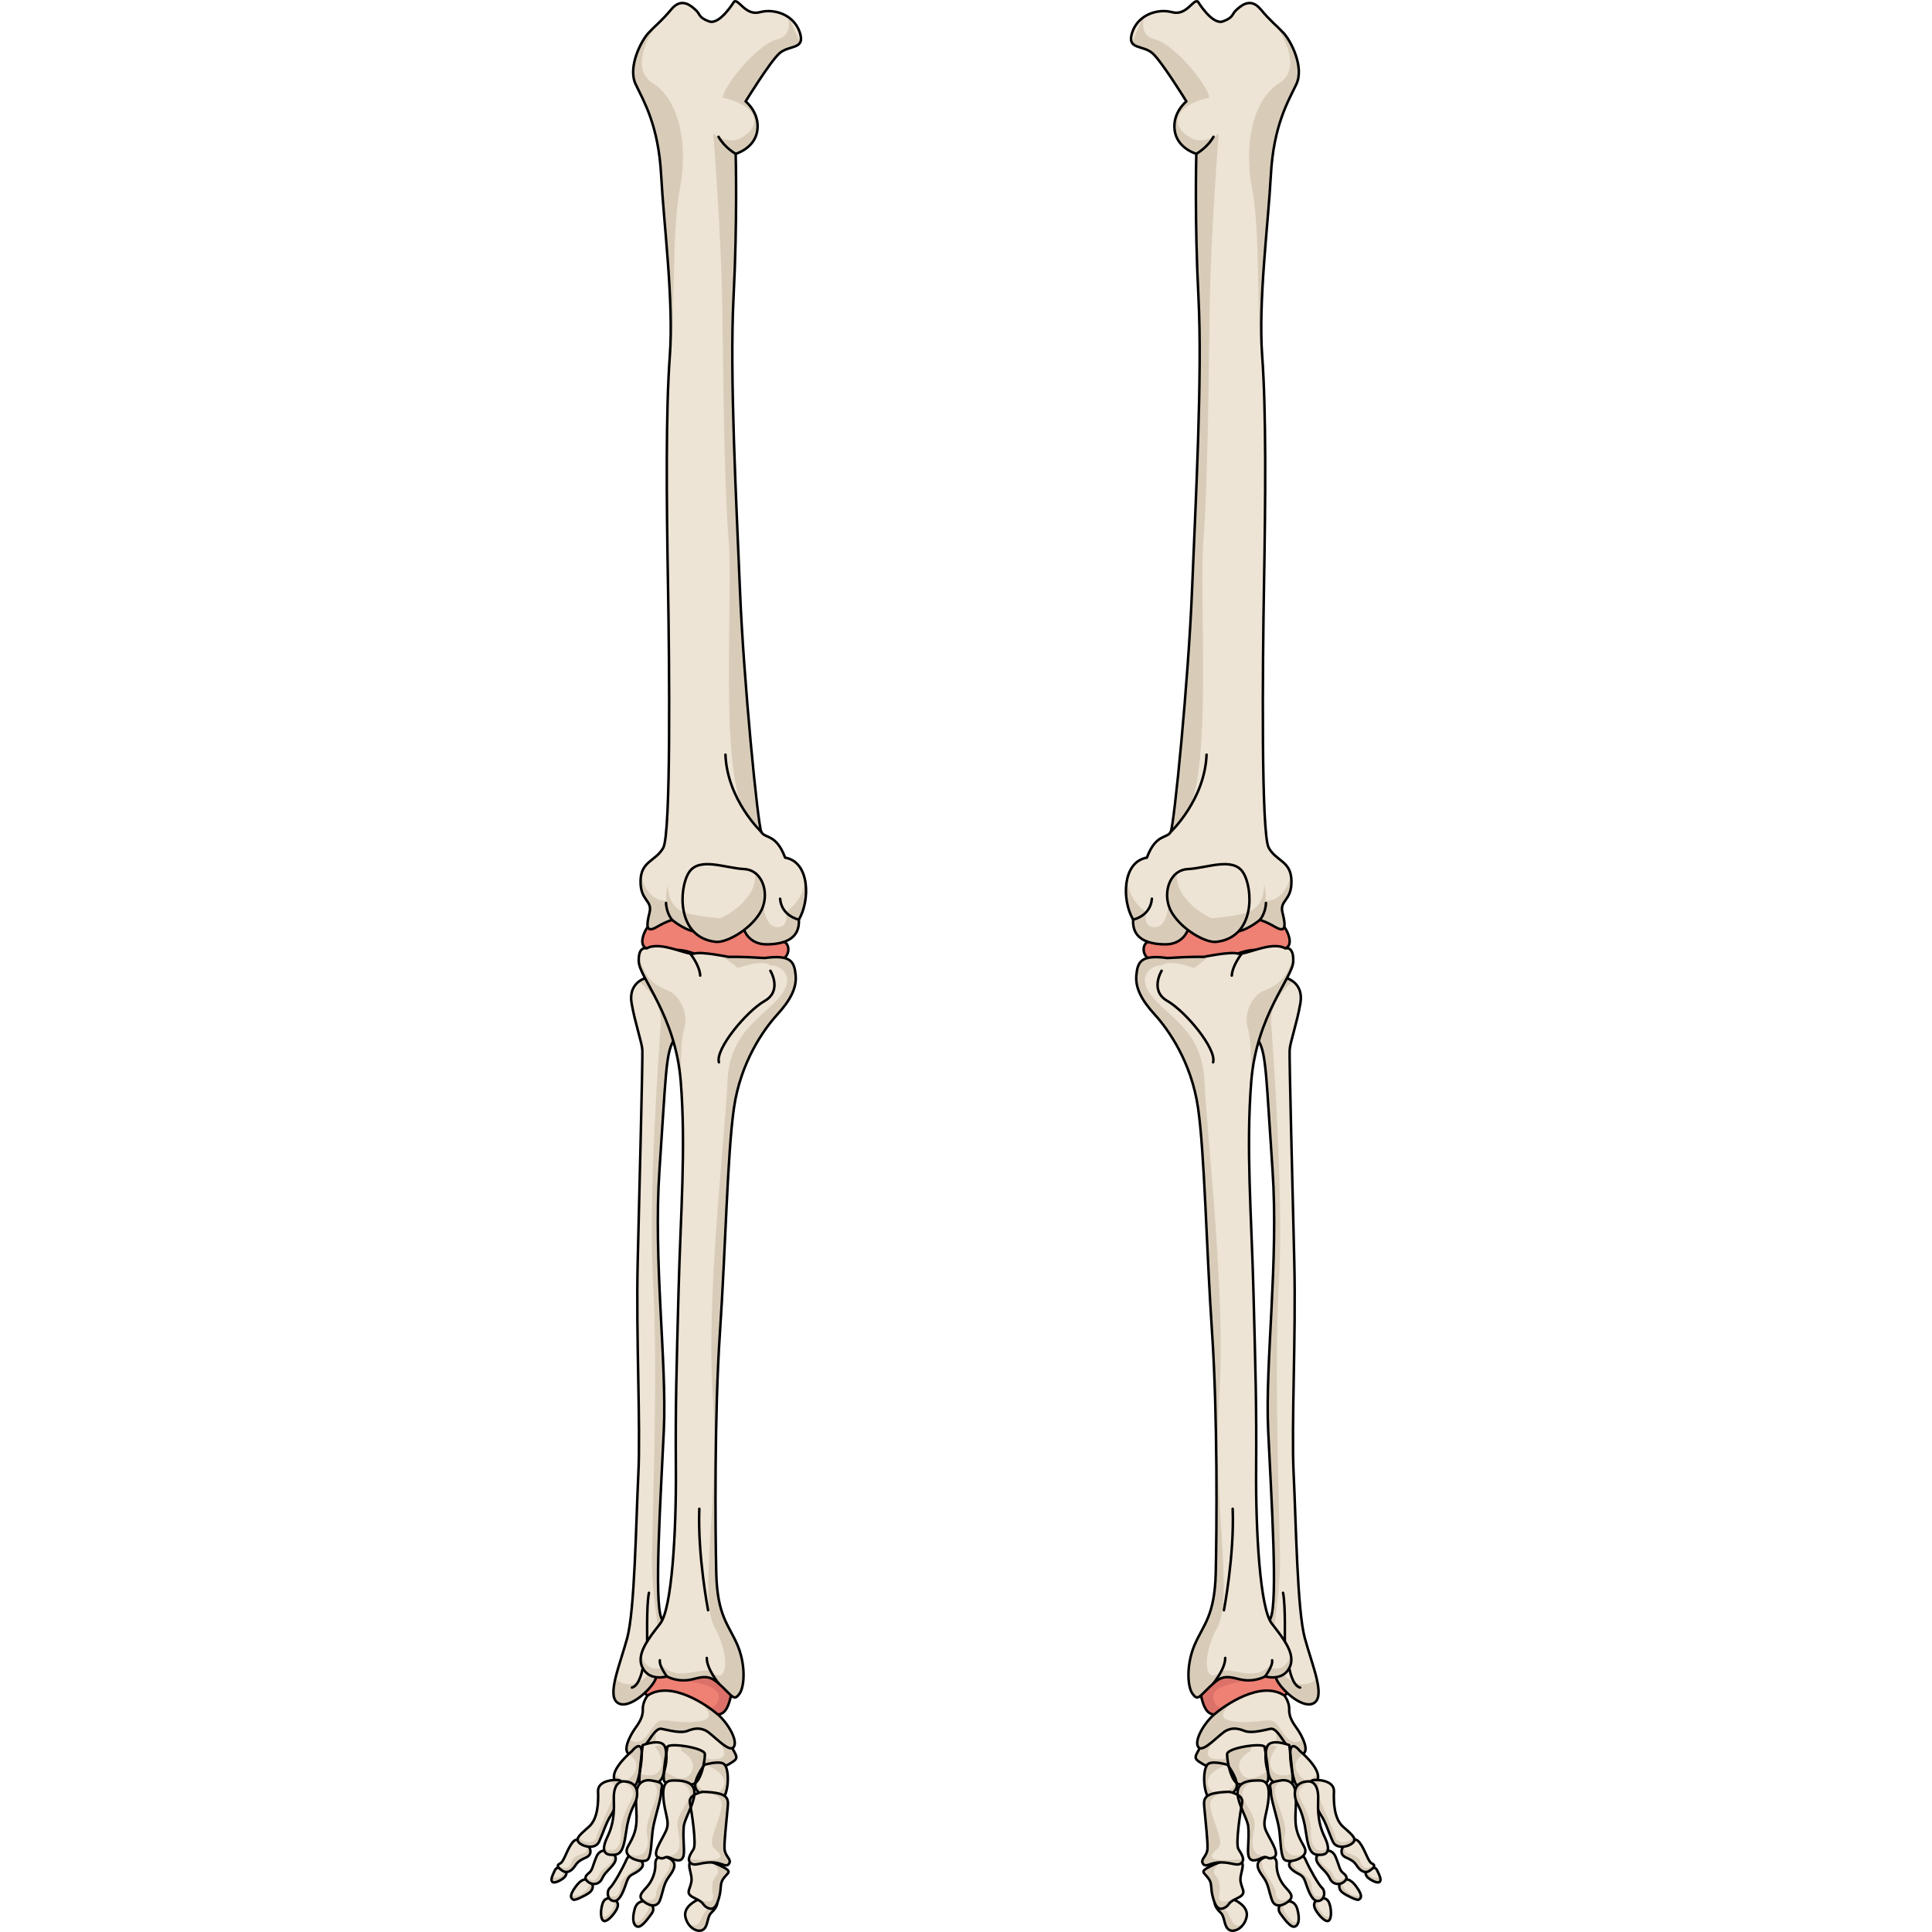 <?xml version="1.0" encoding="utf-8"?>
<!-- Created by: Science Figures, www.sciencefigures.org, Generator: Science Figures Editor -->
<!DOCTYPE svg PUBLIC "-//W3C//DTD SVG 1.1//EN" "http://www.w3.org/Graphics/SVG/1.1/DTD/svg11.dtd">
<svg version="1.1" xmlns="http://www.w3.org/2000/svg" xmlns:xlink="http://www.w3.org/1999/xlink" 
	 width="800px" height="800px" viewBox="0 0 330.376 767.597" enable-background="new 0 0 330.376 767.597"
	 xml:space="preserve">
<g id="Layer_6">
	<g>
		<g>
			<g>
				<path fill="#EEE4D5" d="M58.873,754.675c0,0-6.141,2.473-5.17,6.938c0.969,4.462,5.127,6.503,7.139,4.99
					c2.01-1.512,1.359-5.024,3.268-6.772c1.902-1.752,3.379-4.355,1.002-5.319C62.738,753.543,61.797,753.853,58.873,754.675z"/>
				<path fill="#D8CCB9" d="M59.957,754.376l-0.738,1.093c0,0,5.271,0.067,2.973,3.147s-2.316,4.698-3.621,5.887
					c-0.982,0.9-2.881,0.191-3.75-0.21c1.662,2.528,4.477,3.476,6.021,2.31c2.01-1.512,1.359-5.024,3.268-6.772
					c1.902-1.752,3.379-4.355,1.002-5.319C63.059,753.676,62.078,753.793,59.957,754.376z"/>
				<path fill="#EEE4D5" d="M38.467,755.606c0,0-3.75-1.391-4.947,2.982c-1.191,4.37-0.277,6.782,1.387,6.904
					c1.666,0.118,4.385-3.845,5.355-5.156C41.227,759.024,41.582,757.036,38.467,755.606z"/>
				<path fill="#D8CCB9" d="M38.467,755.606c0,0-0.105-0.037-0.266-0.077l0,0c0,0,2.279,1.452-0.139,4.795
					c-2.419,3.34-3.059,3.851-4.975,3.029c0.25,1.344,0.926,2.069,1.818,2.14c1.666,0.118,4.385-3.845,5.355-5.156
					C41.227,759.024,41.582,757.036,38.467,755.606z"/>
				<path fill="#EEE4D5" d="M24.758,754.417c0,0-2.857-1.172-3.908,1.732c-1.055,2.906-0.914,7.063,0.709,7.1
					c1.629,0.042,4.33-3.428,5.008-5.033C27.24,756.614,26.91,755.126,24.758,754.417z"/>
				<path fill="#D8CCB9" d="M24.758,754.417c0,0-0.17-0.072-0.438-0.13c0,0,2.449,1.53,0.346,4.386
					c-1.26,1.713-2.219,3.629-4.426,2.412c0.143,1.248,0.572,2.149,1.318,2.164c1.629,0.042,4.33-3.428,5.008-5.033
					C27.24,756.614,26.91,755.126,24.758,754.417z"/>
				<path fill="#EEE4D5" d="M15.395,747.096c0,0-2.033-1.881-5.182,2.333c-3.146,4.207-1.678,4.949-1.018,5.329
					c0.656,0.382,4.73-1.593,6.322-2.767C17.105,750.821,17.648,748.583,15.395,747.096z"/>
				<path fill="#D8CCB9" d="M15.879,747.494c0.016,0.3-0.254,2.386-1.707,3.603c-1.492,1.245-3.293,2.806-5.84,1.767
					c-0.275,1.28,0.451,1.659,0.863,1.895c0.656,0.382,4.73-1.593,6.322-2.767C16.977,750.919,17.523,748.956,15.879,747.494z"/>
				<path fill="#EEE4D5" d="M5.018,742.611c0,0-2.17-1.65-3.219,0.566c-1.055,2.22-1.883,4.042-0.77,4.625
					c1.114,0.585,4.408-1.433,4.896-2.271C6.416,744.703,7.021,744.047,5.018,742.611z"/>
				<path fill="#D8CCB9" d="M5.018,742.611c0,0-0.072-0.055-0.193-0.126c0.012,0.01,1.258,1.422-0.477,2.857
					c-1.094,0.898-2.662,0.76-3.684,0.524c-0.271,0.922-0.25,1.618,0.365,1.936c1.114,0.585,4.408-1.433,4.896-2.271
					C6.416,744.703,7.021,744.047,5.018,742.611z"/>
				<path fill="none" stroke="#000000" stroke-linecap="round" stroke-linejoin="round" stroke-miterlimit="10" d="M58.873,754.675
					c0,0-6.141,2.473-5.17,6.938c0.969,4.462,5.127,6.503,7.139,4.99c2.01-1.512,1.359-5.024,3.268-6.772
					c1.902-1.752,3.379-4.355,1.002-5.319C62.738,753.543,61.797,753.853,58.873,754.675z"/>
				<path fill="none" stroke="#000000" stroke-linecap="round" stroke-linejoin="round" stroke-miterlimit="10" d="M38.467,755.606
					c0,0-3.75-1.391-4.947,2.982c-1.191,4.37-0.277,6.782,1.387,6.904c1.666,0.118,4.385-3.845,5.355-5.156
					C41.227,759.024,41.582,757.036,38.467,755.606z"/>
				<path fill="none" stroke="#000000" stroke-linecap="round" stroke-linejoin="round" stroke-miterlimit="10" d="M24.758,754.417
					c0,0-2.857-1.172-3.908,1.732c-1.055,2.906-0.914,7.063,0.709,7.1c1.629,0.042,4.33-3.428,5.008-5.033
					C27.24,756.614,26.91,755.126,24.758,754.417z"/>
				<path fill="none" stroke="#000000" stroke-linecap="round" stroke-linejoin="round" stroke-miterlimit="10" d="M15.395,747.096
					c0,0-2.033-1.881-5.182,2.333c-3.146,4.207-1.678,4.949-1.018,5.329c0.656,0.382,4.73-1.593,6.322-2.767
					C17.105,750.821,17.648,748.583,15.395,747.096z"/>
				<path fill="none" stroke="#000000" stroke-linecap="round" stroke-linejoin="round" stroke-miterlimit="10" d="M5.018,742.611
					c0,0-2.17-1.65-3.219,0.566c-1.055,2.22-1.883,4.042-0.77,4.625c1.114,0.585,4.408-1.433,4.896-2.271
					C6.416,744.703,7.021,744.047,5.018,742.611z"/>
				<path fill="#EEE4D5" d="M14.059,732.249c0,0-3.002-3.113-5.258-0.18c-2.25,2.926-3.35,7.656-4.895,8.316
					c-1.545,0.659-1.021,1.563,0.941,2.871c1.969,1.305,3.855-0.121,5.111-2.072c1.252-1.947,2.703-2.438,4.457-3.274
					C16.168,737.073,16.951,734.845,14.059,732.249z"/>
				<path fill="#D8CCB9" d="M14.059,732.249c0,0-0.072-0.076-0.197-0.186c0.002,0.002,2.229,3.272-0.631,4.281
					c-2.857,1.009-4.398,1.762-4.674,3.159c-0.273,1.397-1.793,4.255-5.457,1.494c-0.324,0.583,0.328,1.313,1.748,2.259
					c1.969,1.305,3.855-0.121,5.111-2.072c1.252-1.947,2.703-2.438,4.457-3.274C16.168,737.073,16.951,734.845,14.059,732.249z"/>
				<path fill="#EEE4D5" d="M23.898,735.733c0,0-3.869-2.003-5.549,1.993c-1.674,3.998-1.475,5.243-3.055,6.483
					c-1.576,1.247-1.775,2.291-0.199,3.528c1.574,1.238,4.314,1.172,5.49-1.331c1.174-2.502,2.672-3.337,4.414-5.554
					C26.744,738.637,26.15,736.843,23.898,735.733z"/>
				<path fill="#D8CCB9" d="M24.303,735.975c0.223,0.378,1.277,2.479-0.695,4.54c-2.176,2.268-3.375,2.404-4.107,4.056
					c-0.73,1.647-1.807,3.803-5.428,1.175c-0.176,0.651,0.129,1.291,1.023,1.993c1.574,1.238,4.314,1.172,5.49-1.331
					c1.174-2.502,2.672-3.337,4.414-5.554C26.627,738.786,26.197,737.093,24.303,735.975z"/>
				<path fill="#EEE4D5" d="M34.891,738.12c0,0-3.006-2.892-4.621,0.772c-1.609,3.657-5.102,9.854-6.547,11.178
					c-1.445,1.328-1.107,4.939,1.539,5.21c2.65,0.274,4.184-5.045,5.215-7.892c1.029-2.85,2.547-2.508,4.697-4.191
					C37.328,741.51,37.43,740.162,34.891,738.12z"/>
				<path fill="#D8CCB9" d="M34.109,742.258c-2.363,1.817-6.129,3.98-6.248,6.864c-0.117,2.883-1.207,5.753-4.932,3.759
					c0.184,1.179,0.934,2.256,2.332,2.399c2.65,0.274,4.184-5.045,5.215-7.892c1.029-2.85,2.547-2.508,4.697-4.191
					c2.154-1.688,2.256-3.035-0.283-5.077C34.891,738.12,36.471,740.439,34.109,742.258z"/>
				<path fill="#EEE4D5" d="M45.506,737.625c0,0-3.844-0.741-3.734,2.853c0.113,3.588-1.35,6.885-3.277,9.089
					c-1.928,2.198-3.678,3.687-1.807,5.501c1.869,1.81,5.706,3.463,6.99-0.284c1.291-3.747,1.346-6.071,3.18-8.691
					C48.695,743.47,51.93,739.523,45.506,737.625z"/>
				<path fill="#D8CCB9" d="M43.678,754.783c1.291-3.747,1.346-6.071,3.18-8.691c1.664-2.373,4.451-5.833,0.191-7.876
					c0.176,0.238,1.289,1.976-0.316,5.007c-1.729,3.271-4.746,6.579-4.623,9.139c0.127,2.558-3.072,3.848-6.191,1.432
					c0.08,0.414,0.316,0.835,0.77,1.274C38.557,756.877,42.394,758.53,43.678,754.783z"/>
				<path fill="#EEE4D5" d="M56.682,739.094c0,0-2.121,0.025-1.178,3.816c0.943,3.796,0.754,4.409,0.129,6.44
					c-0.629,2.03-1.711,3.24,2.016,4.93c3.723,1.69,2.674,2.511,4.637,3.588c1.967,1.078,3.535,0.623,4.752-3.785
					c1.213-4.408,0.137-5.547,1.91-7.898c1.771-2.35,3.523-2.5-0.836-4.679C63.754,739.329,60.477,738.706,56.682,739.094z"/>
				<path fill="#D8CCB9" d="M68.111,741.506c-1.555-0.775-2.969-1.346-4.322-1.755l-0.006,0.084c0,0,4.486,2.846,2.291,5.192
					c-2.189,2.353-1.869,5.626-1.369,8.313c0.5,2.68-2.873,2.955-8.363,0.131c-0.039,0.015-0.07,0.027-0.109,0.04
					c0.371,0.25,0.828,0.505,1.416,0.769c3.723,1.69,2.674,2.511,4.637,3.588c1.967,1.078,3.535,0.623,4.752-3.785
					c1.213-4.408,0.137-5.547,1.91-7.898C70.719,743.835,72.471,743.685,68.111,741.506z"/>
				<path fill="none" stroke="#000000" stroke-linecap="round" stroke-linejoin="round" stroke-miterlimit="10" d="M14.059,732.249
					c0,0-3.002-3.113-5.258-0.18c-2.25,2.926-3.35,7.656-4.895,8.316c-1.545,0.659-1.021,1.563,0.941,2.871
					c1.969,1.305,3.855-0.121,5.111-2.072c1.252-1.947,2.703-2.438,4.457-3.274C16.168,737.073,16.951,734.845,14.059,732.249z"/>
				<path fill="none" stroke="#000000" stroke-linecap="round" stroke-linejoin="round" stroke-miterlimit="10" d="M23.898,735.733
					c0,0-3.869-2.003-5.549,1.993c-1.674,3.998-1.475,5.243-3.055,6.483c-1.576,1.247-1.775,2.291-0.199,3.528
					c1.574,1.238,4.314,1.172,5.49-1.331c1.174-2.502,2.672-3.337,4.414-5.554C26.744,738.637,26.15,736.843,23.898,735.733z"/>
				<path fill="none" stroke="#000000" stroke-linecap="round" stroke-linejoin="round" stroke-miterlimit="10" d="M34.891,738.12
					c0,0-3.006-2.892-4.621,0.772c-1.609,3.657-5.102,9.854-6.547,11.178c-1.445,1.328-1.107,4.939,1.539,5.21
					c2.65,0.274,4.184-5.045,5.215-7.892c1.029-2.85,2.547-2.508,4.697-4.191C37.328,741.51,37.43,740.162,34.891,738.12z"/>
				<path fill="none" stroke="#000000" stroke-linecap="round" stroke-linejoin="round" stroke-miterlimit="10" d="M45.506,737.625
					c0,0-3.844-0.741-3.734,2.853c0.113,3.588-1.35,6.885-3.277,9.089c-1.928,2.198-3.678,3.687-1.807,5.501
					c1.869,1.81,5.706,3.463,6.99-0.284c1.291-3.747,1.346-6.071,3.18-8.691C48.695,743.47,51.93,739.523,45.506,737.625z"/>
				<path fill="none" stroke="#000000" stroke-linecap="round" stroke-linejoin="round" stroke-miterlimit="10" d="M56.682,739.094
					c0,0-2.121,0.025-1.178,3.816c0.943,3.796,0.754,4.409,0.129,6.44c-0.629,2.03-1.711,3.24,2.016,4.93
					c3.723,1.69,2.674,2.511,4.637,3.588c1.967,1.078,3.535,0.623,4.752-3.785c1.213-4.408,0.137-5.547,1.91-7.898
					c1.771-2.35,3.523-2.5-0.836-4.679C63.754,739.329,60.477,738.706,56.682,739.094z"/>
				<path fill="#EEE4D5" d="M37.27,694.05c0,0,5.502-1.653,7.232,0.599c1.729,2.255,4.133,1.974,7.119,1.265
					c2.979-0.711,5.115,2.438,7.094,3.94c1.98,1.504,8.027,3.635,12.361,1.027c4.334-2.611,3.352-2.307-0.217-8.92
					c-3.566-6.616-23.947-9.073-24.326-9.107c-0.383-0.027-8.949,2.801-9.066,3.077c-0.117,0.28-0.723,8.756-0.723,8.756"/>
				<path fill="#D8CCB9" d="M70.859,691.961c-0.084-0.156-0.188-0.308-0.289-0.46l-4.75-0.749c0,0,7.463,7.603-0.045,8.168
					c-7.508,0.568-7.055-4.384-12.307-4.668c-5.254-0.278-8.113-0.269-10.43-1.44c-2.314-1.17-0.836-6.866,1.422-8.771
					c-0.924,0.049-1.783,0.145-2.627,0.26c-2.18,0.732-4.305,1.496-4.367,1.631c-0.117,0.28-0.723,8.756-0.723,8.756l0.525-0.637
					c0,0,5.502-1.653,7.232,0.599c1.729,2.255,4.133,1.974,7.119,1.265c2.979-0.711,5.115,2.438,7.094,3.94
					c1.98,1.504,8.027,3.635,12.361,1.027C75.41,698.27,74.428,698.574,70.859,691.961z"/>
				<path fill="none" stroke="#000000" stroke-linecap="round" stroke-linejoin="round" stroke-miterlimit="10" d="M37.27,694.05
					c0,0,5.502-1.653,7.232,0.599c1.729,2.255,4.133,1.974,7.119,1.265c2.979-0.711,5.115,2.438,7.094,3.94
					c1.98,1.504,8.027,3.635,12.361,1.027c4.334-2.611,3.352-2.307-0.217-8.92c-3.566-6.616-23.947-9.073-24.326-9.107
					c-0.383-0.027-8.949,2.801-9.066,3.077c-0.117,0.28-0.723,8.756-0.723,8.756"/>
				<path fill="#EE8074" d="M39.555,666.119c0,0-5.451,3.835-1.416,7.137c4.033,3.306,13.252,0.813,17.404,1.444
					c4.154,0.635,7.225,6.347,10.369,6.51c3.143,0.167,4.67-2.3,5.725-6.729C73.842,665.211,48.063,661.302,39.555,666.119z"/>
				<path fill="#DB7168" d="M55.842,664.396l0.238,3.813c0,0,12.939,1.399,10.715,7.418c-0.9,2.413-2.791,3.236-4.738,3.364
					c1.322,1.178,2.586,2.153,3.855,2.219c3.143,0.167,4.67-2.3,5.725-6.729C72.93,669.059,64.643,665.472,55.842,664.396z"/>
				<path fill="none" stroke="#000000" stroke-linecap="round" stroke-linejoin="round" stroke-miterlimit="10" d="M39.555,666.119
					c0,0-5.451,3.835-1.416,7.137c4.033,3.306,13.252,0.813,17.404,1.444c4.154,0.635,7.225,6.347,10.369,6.51
					c3.143,0.167,4.67-2.3,5.725-6.729C73.842,665.211,48.063,661.302,39.555,666.119z"/>
				<path fill="#EEE4D5" d="M38.695,673.65c0,0-2.041,2.45-1.918,5.619c0.119,3.172-1.813,5.688-3.334,7.858
					c-1.52,2.172-5.797,9.858-0.828,9.987c4.969,0.122,8.002-11.018,11.666-10.234c3.67,0.786,7.713,1.791,10.18,0.847
					c2.469-0.945,4.617-1.464,7.283-0.176c2.676,1.289,9.297,9.113,11.137,6.589c1.836-2.53-2.287-9.532-6.254-12.946
					C62.656,677.778,48.135,667.411,38.695,673.65z"/>
				<path fill="#D8CCB9" d="M44.281,686.881c3.67,0.786,7.713,1.791,10.18,0.847c2.469-0.945,4.617-1.464,7.283-0.176
					c2.676,1.289,9.297,9.113,11.137,6.589c1.836-2.53-2.287-9.532-6.254-12.946c-0.93-0.793-2.428-1.964-4.297-3.215l-1.15,0.215
					c0,0,5.43,4.659-2.076,5.702c-7.506,1.045-11.377-0.76-15.25-0.258c-3.873,0.498-5.607,11.414-12.145,7.706
					c-0.199-0.01-0.365-0.008-0.555-0.01c-1.146,2.757-1.6,5.7,1.461,5.78C37.584,697.237,40.617,686.098,44.281,686.881z"/>
				<path fill="none" stroke="#000000" stroke-linecap="round" stroke-linejoin="round" stroke-miterlimit="10" d="M38.695,673.65
					c0,0-2.041,2.45-1.918,5.619c0.119,3.172-1.813,5.688-3.334,7.858c-1.52,2.172-5.797,9.858-0.828,9.987
					c4.969,0.122,8.002-11.018,11.666-10.234c3.67,0.786,7.713,1.791,10.18,0.847c2.469-0.945,4.617-1.464,7.283-0.176
					c2.676,1.289,9.297,9.113,11.137,6.589c1.836-2.53-2.287-9.532-6.254-12.946C62.656,677.778,48.135,667.411,38.695,673.65z"/>
				<path fill="#EEE4D5" d="M32.543,695.669c0,0-7.813,6.439-7.211,10.699c0.605,4.263,7.551,4.839,8.908,2.271
					c1.363-2.564,2.854-12.492,1.762-14.309C34.912,692.517,32.543,695.669,32.543,695.669z"/>
				<path fill="#D8CCB9" d="M32.543,695.669c0,0-0.48,0.398-1.203,1.061l-0.031,0.283c0,0,5.311,3.06,1.623,8.081
					c-3.371,4.593-6.846,0.292-7.43-0.493c-0.174,0.612-0.242,1.213-0.17,1.768c0.605,4.263,7.551,4.839,8.908,2.271
					c1.363-2.564,2.854-12.492,1.762-14.309C34.912,692.517,32.543,695.669,32.543,695.669z"/>
				<path fill="#EEE4D5" d="M36.754,693.343c0,0-1.828,13.917-1.236,14.924c0.584,1.008,7.713,1.621,9.084-2.201
					c1.369-3.824,2.227-8.348,0.998-11.991C44.369,690.433,36.754,693.343,36.754,693.343z"/>
				<path fill="#D8CCB9" d="M43.775,702.885c-2.055,4.102-8.223,1.872-8.262,1.858c-0.139,1.827-0.17,3.229,0.004,3.523
					c0.584,1.008,7.713,1.621,9.084-2.201c1.369-3.824,2.227-8.348,0.998-11.991c-0.129-0.367-0.326-0.651-0.564-0.896l-3.527,0.621
					C41.508,693.8,45.836,698.763,43.775,702.885z"/>
				<path fill="#EEE4D5" d="M46.584,693.962c0,0-2.375,12.729-1.152,13.883c1.225,1.156,8.443,1.85,11.486,0.953
					c3.045-0.895,4.609-9.381,4.531-11.877C61.367,694.425,47.77,692.373,46.584,693.962z"/>
				<path fill="#D8CCB9" d="M60.635,695.877l-0.496-0.294c-1.855-0.97-5.357-1.738-8.348-2.042l0.441,2.286
					c0,0,6.809,3.309,3.658,8.574c-3.146,5.263-10.494-0.873-10.494-0.873l-0.223,0.359c-0.156,1.982-0.139,3.583,0.258,3.957
					c1.225,1.156,8.443,1.85,11.486,0.953c3.045-0.895,4.609-9.381,4.531-11.877c0,0-0.006-0.02-0.01-0.031l-0.789-1.005
					C60.646,695.884,60.643,695.878,60.635,695.877z"/>
				<path fill="#EEE4D5" d="M61.271,701.167c0,0-5.137,6.706-3.287,9.731c1.861,3.024,9.107,6.789,11.15,2.935
					c2.047-3.85,1.859-12-0.344-13.142C66.592,699.547,61.271,701.167,61.271,701.167z"/>
				<path fill="#D8CCB9" d="M69.135,713.833c2.047-3.85,1.859-12-0.344-13.142c-1.027-0.534-2.727-0.465-4.254-0.236l-1.635,1.218
					c0,0,8.332,3.337,5.838,8.401c-2.498,5.073-10.563,0.764-10.623-2.075c-0.141,0.059-0.27,0.118-0.41,0.177
					c-0.205,1.024-0.17,1.981,0.277,2.723C59.846,713.923,67.092,717.688,69.135,713.833z"/>
				<path fill="none" stroke="#000000" stroke-linecap="round" stroke-linejoin="round" stroke-miterlimit="10" d="M32.543,695.669
					c0,0-7.813,6.439-7.211,10.699c0.605,4.263,7.551,4.839,8.908,2.271c1.363-2.564,2.854-12.492,1.762-14.309
					C34.912,692.517,32.543,695.669,32.543,695.669z"/>
				<path fill="none" stroke="#000000" stroke-linecap="round" stroke-linejoin="round" stroke-miterlimit="10" d="M36.754,693.343
					c0,0-1.828,13.917-1.236,14.924c0.584,1.008,7.713,1.621,9.084-2.201c1.369-3.824,2.227-8.348,0.998-11.991
					C44.369,690.433,36.754,693.343,36.754,693.343z"/>
				<path fill="none" stroke="#000000" stroke-linecap="round" stroke-linejoin="round" stroke-miterlimit="10" d="M46.584,693.962
					c0,0-2.375,12.729-1.152,13.883c1.225,1.156,8.443,1.85,11.486,0.953c3.045-0.895,4.609-9.381,4.531-11.877
					C61.367,694.425,47.77,692.373,46.584,693.962z"/>
				<path fill="none" stroke="#000000" stroke-linecap="round" stroke-linejoin="round" stroke-miterlimit="10" d="M61.271,701.167
					c0,0-5.137,6.706-3.287,9.731c1.861,3.024,9.107,6.789,11.15,2.935c2.047-3.85,1.859-12-0.344-13.142
					C66.592,699.547,61.271,701.167,61.271,701.167z"/>
				<path fill="#EEE4D5" d="M25.479,707.19c0,0-6.658,0.157-6.48,4.563c0.18,4.407-0.074,10.778-3.518,13.918
					c-3.447,3.133-5.576,4.636-4.166,6.303s6.568,3.064,8.121-0.296c1.555-3.356,2.762-7.518,4.566-10.274
					c1.799-2.756,4.564-9.172,4.518-11.378C28.465,707.819,28.582,707.059,25.479,707.19z"/>
				<path fill="#D8CCB9" d="M25.479,707.19c0,0-1.385,0.04-2.875,0.491c0.246-0.021,4.912-0.337,1.938,7.247
					c-3.061,7.782-6.176,13.807-6.143,15c0.039,1.19-3.381,3.731-7.277,0.117c-0.365,0.685-0.344,1.297,0.193,1.928
					c1.41,1.667,6.568,3.064,8.121-0.296c1.555-3.356,2.762-7.518,4.566-10.274c1.799-2.756,4.564-9.172,4.518-11.378
					C28.465,707.819,28.582,707.059,25.479,707.19z"/>
				<path fill="#EEE4D5" d="M60.658,711.895c0,0-5.822,0.958-5.158,4.352c0.658,3.4,2.691,16.426,1.438,18.43
					c-1.254,2.007-2.764,4.247-1.09,5.568c1.678,1.323,3.4-0.229,7.902-0.318c4.502-0.091,6.043,2.301,7.273,0.552
					c1.232-1.752-1.572-2.856-1.762-5.858c-0.184-2.997,0.744-10.688,1.115-15.13C70.744,715.047,72.018,712.224,60.658,711.895z"/>
				<path fill="#D8CCB9" d="M71.023,740.478c1.232-1.752-1.572-2.856-1.762-5.858c-0.184-2.997,0.744-10.688,1.115-15.13
					c0.367-4.442,1.641-7.266-9.719-7.595c0,0-0.957,0.16-2.041,0.569c0,0,10.318-1.104,9.49,5.24
					c-0.832,6.347-6.039,14.022-2.844,16.796c3.195,2.767,5.455,5.66-10.131,4.111c0.018,0.241,0.039,0.459,0.061,0.69
					c0.105,0.345,0.309,0.666,0.654,0.942c1.678,1.323,3.4-0.229,7.902-0.318C68.252,739.835,69.793,742.227,71.023,740.478z"/>
				<path fill="#EEE4D5" d="M49.924,707.401c-2.35,0.018-5.404-0.418-4.99,6.427c0.416,6.846,2.785,9.695,1.088,13.514
					c-1.695,3.82-5.785,9.367-3.092,10.62c2.697,1.251,2.223-1.023,4.803,0.22c2.58,1.244,4.373,1.496,5.117-0.5
					c0.742-1.997-0.248-6.632,0.186-11.88C53.473,720.557,64.16,707.303,49.924,707.401z"/>
				<path fill="#D8CCB9" d="M50.48,707.414c0.938,0.377,6.123,2.647,4.73,6.5c-1.533,4.234-5.188,7.449-4.621,12.025
					c0.564,4.572,3.752,13.64-8.461,11.081c0.119,0.406,0.363,0.738,0.801,0.941c2.697,1.251,2.223-1.023,4.803,0.22
					c2.58,1.244,4.373,1.496,5.117-0.5c0.742-1.997-0.248-6.632,0.186-11.88C53.469,720.625,63.854,707.673,50.48,707.414z"/>
				<path fill="#EEE4D5" d="M39.928,707.359c0,0-5.008-0.998-5.664,4.692c-0.656,5.695,0.852,10.598-0.666,15.703
					c-1.516,5.104-4.182,6.498-2.916,8.864c1.256,2.362,6.875,3.731,8.201,2.038c1.322-1.701,1.277-7.711,1.896-11.92
					c0.623-4.214,3.275-11.935,3.264-14.584C44.031,709.503,45.453,707.587,39.928,707.359z"/>
				<path fill="#D8CCB9" d="M38.883,738.657c1.322-1.701,1.277-7.711,1.896-11.92c0.623-4.214,3.275-11.935,3.264-14.584
					c-0.012-2.65,1.41-4.566-4.115-4.794c0,0-0.303-0.063-0.773-0.071c0.014,0.007,4.965,1.054,2.68,7.598
					c-2.289,6.552-4.17,10.664-3.289,14.587c0.877,3.924-0.471,9.776-7.863,7.146C31.938,738.981,37.557,740.351,38.883,738.657z"/>
				<path fill="none" stroke="#000000" stroke-linecap="round" stroke-linejoin="round" stroke-miterlimit="10" d="M25.479,707.19
					c0,0-6.658,0.157-6.48,4.563c0.18,4.407-0.074,10.778-3.518,13.918c-3.447,3.133-5.576,4.636-4.166,6.303
					s6.568,3.064,8.121-0.296c1.555-3.356,2.762-7.518,4.566-10.274c1.799-2.756,4.564-9.172,4.518-11.378
					C28.465,707.819,28.582,707.059,25.479,707.19z"/>
				<path fill="none" stroke="#000000" stroke-linecap="round" stroke-linejoin="round" stroke-miterlimit="10" d="M60.658,711.895
					c0,0-5.822,0.958-5.158,4.352c0.658,3.4,2.691,16.426,1.438,18.43c-1.254,2.007-2.764,4.247-1.09,5.568
					c1.678,1.323,3.4-0.229,7.902-0.318c4.502-0.091,6.043,2.301,7.273,0.552c1.232-1.752-1.572-2.856-1.762-5.858
					c-0.184-2.997,0.744-10.688,1.115-15.13C70.744,715.047,72.018,712.224,60.658,711.895z"/>
				<path fill="none" stroke="#000000" stroke-linecap="round" stroke-linejoin="round" stroke-miterlimit="10" d="M49.924,707.401
					c-2.352-0.024-5.404-0.418-4.99,6.427c0.416,6.846,2.785,9.695,1.088,13.514c-1.695,3.82-5.785,9.367-3.092,10.62
					c2.697,1.251,2.223-1.023,4.803,0.22c2.58,1.244,4.373,1.496,5.117-0.5c0.742-1.997-0.248-6.632,0.186-11.88
					C53.473,720.557,64.141,707.554,49.924,707.401z"/>
				<path fill="none" stroke="#000000" stroke-linecap="round" stroke-linejoin="round" stroke-miterlimit="10" d="M39.928,707.359
					c0,0-5.008-0.998-5.664,4.692c-0.656,5.695,0.852,10.598-0.666,15.703c-1.516,5.104-4.182,6.498-2.916,8.864
					c1.256,2.362,6.875,3.731,8.201,2.038c1.322-1.701,1.277-7.711,1.896-11.92c0.623-4.214,3.275-11.935,3.264-14.584
					C44.031,709.503,46.162,708.231,39.928,707.359z"/>
				<path fill="#EEE4D5" d="M29.188,707.756c0,0-4.264-0.481-3.914,7.36c0.35,7.843-1.16,11.785-2.705,15.015
					c-1.541,3.232-2.094,6.595,1.439,6.796c3.535,0.204,4.969-0.646,6.109-8.881c1.135-8.236,3.258-10.658,3.973-12.721
					C34.803,713.259,35.48,707.957,29.188,707.756z"/>
				<path fill="#D8CCB9" d="M29.441,707.778l-0.721-0.004h-0.002c0,0,5.723,2.411,3.824,6.391c-1.898,3.98-4.623,8.845-4.402,13.287
					s-1.156,9.758-6.76,7.007c0.051,1.377,0.771,2.362,2.627,2.468c3.535,0.204,4.969-0.646,6.109-8.881
					c1.135-8.236,3.258-10.658,3.973-12.721C34.791,713.289,35.447,708.117,29.441,707.778z"/>
				<path fill="none" stroke="#000000" stroke-linecap="round" stroke-linejoin="round" stroke-miterlimit="10" d="M29.188,707.756
					c0,0-4.264-0.481-3.914,7.36c0.35,7.843-1.16,11.785-2.705,15.015c-1.541,3.232-2.094,6.595,1.439,6.796
					c3.535,0.204,4.969-0.646,6.109-8.881c1.135-8.236,3.258-10.658,3.973-12.721C34.803,713.259,35.48,707.957,29.188,707.756z"/>
			</g>
			<g>
				<path fill="#EEE4D5" d="M37.701,388.678c0,0-6.803,1.788-5.361,9.976c1.439,8.185,4.086,15.438,4.262,18.556
					c0.176,3.118-1.148,54.518-1.852,84.25c-0.707,29.73,1.205,64.847,0.256,84.213c-0.953,19.369-1.398,54.152-4.463,65.278
					c-3.064,11.123-7.975,22.425-3.875,25.493c4.092,3.073,12.434-4.334,14.752-8.462c2.316-4.126,5.775-18.553,2.779-25.007
					c-2.994-6.456-0.322-47.674,0.936-74.67c1.259-26.994-4.215-67.371-1.723-103.574c2.492-36.202,2.436-45.993,5.484-51.085
					c3.053-5.096,1.479-15.571,1.479-15.571L37.701,388.678z"/>
				<path fill="#D8CCB9" d="M44.199,642.975c-2.994-6.456-0.322-47.674,0.936-74.67c1.259-26.994-4.215-67.371-1.723-103.574
					c2.492-36.202,2.436-45.993,5.484-51.085c3.053-5.096,1.479-15.571,1.479-15.571l-12.674-9.396c0,0-1.135,0.306-2.371,1.211
					l0.617,0.633c0,0,8.693,6.586,7.986,16.263c-0.715,9.677-5.008,68.523-3.092,102.303c1.912,33.781-0.049,87.618-0.416,108.814
					c-0.369,21.196,5.961,38.949,1.201,44.682c-4.293,5.162-9.557,9.145-15.809,4.581c-1,4.379-1.131,7.797,0.85,9.279
					c4.092,3.073,12.434-4.334,14.752-8.462C43.736,663.855,47.195,649.429,44.199,642.975z"/>
				<path fill="none" stroke="#000000" stroke-linecap="round" stroke-linejoin="round" stroke-miterlimit="10" d="M37.701,388.678
					c0,0-6.803,1.788-5.361,9.976c1.439,8.185,4.086,15.438,4.262,18.556c0.176,3.118-1.148,54.518-1.852,84.25
					c-0.707,29.73,1.205,64.847,0.256,84.213c-0.953,19.369-1.398,54.152-4.463,65.278c-3.064,11.123-7.975,22.425-3.875,25.493
					c4.092,3.073,12.434-4.334,14.752-8.462c2.316-4.126,5.775-18.553,2.779-25.007c-2.994-6.456-0.322-47.674,0.936-74.67
					c1.259-26.994-4.215-67.371-1.723-103.574c2.492-36.202,2.436-45.993,5.484-51.085c3.053-5.096,1.479-15.571,1.479-15.571
					L37.701,388.678z"/>
				<path fill="#EE8074" d="M37.777,369.828c0,0-2.986,5.472,0.508,6.979c3.498,1.508,11.332-0.436,16.912,1.396
					c5.59,1.828,18.057,5.295,23.305,3.295c5.248-2.002,8.379,0.541,12.443-0.037c4.063-0.58,4.576-5.576,2.369-7.044
					C91.109,372.95,44.842,354.96,37.777,369.828z"/>
				<path fill="none" stroke="#000000" stroke-linecap="round" stroke-linejoin="round" stroke-miterlimit="10" d="M37.777,369.828
					c0,0-2.986,5.472,0.508,6.979c3.498,1.508,11.332-0.436,16.912,1.396c5.59,1.828,18.057,5.295,23.305,3.295
					c5.248-2.002,8.379,0.541,12.443-0.037c4.063-0.58,4.576-5.576,2.369-7.044C91.109,372.95,44.842,354.96,37.777,369.828z"/>
				<path fill="#EEE4D5" d="M38.285,376.808c0,0-3.346-1.189-3.111,5.221c0.242,6.413,14.611,21.27,16.693,47.752
					c2.082,26.488-0.074,52.256-0.895,83.616c-0.816,31.36-1.234,44.665-1.055,70.169c0.188,25.507-1.609,55.541-6.201,61.466
					c-4.6,5.925-9.871,12.337-6.965,17.72c2.902,5.39,9.582,3.294,9.582,3.294s4.529,2.66,10.428,1.074
					c5.906-1.58,7.471-0.882,11.641,3.105s4.717,5.604,6.797,2.705c2.084-2.899,2.502-11.725-0.91-19.579
					c-3.418-7.851-7.912-11.367-8.322-28.33c-0.402-16.968-0.768-62.758,1.477-95.83c2.242-33.074,2.92-70.837,5.561-89.072
					c2.643-18.24,11.875-31.182,17.141-36.958c5.27-5.779,7.869-10.681,7.348-15.839c-0.523-5.16-1.818-8.147-12.299-6.687
					c-10.26-0.661-14.342-0.445-14.342-0.445s-10.666-2.21-13.57-1.331C54.375,379.738,43.934,373.657,38.285,376.808z"/>
				<path fill="#D8CCB9" d="M46.965,393.65c-7.461-2.997-9.066-5.889-11.76-13.167c-0.033,0.461-0.051,0.964-0.031,1.545
					c0.242,6.413,14.611,21.27,16.693,47.752c0.082,1.087,0.15,2.172,0.223,3.256l0.014,0.006c0,0-0.869-18.235,1.146-24.556
					C55.088,402.73,51.396,395.426,46.965,393.65z"/>
				<path fill="#D8CCB9" d="M46.334,666.045c0,0,4.529,2.66,10.428,1.074c5.906-1.58,7.471-0.882,11.641,3.105
					s4.717,5.604,6.797,2.705c2.084-2.899,2.502-11.725-0.91-19.579c-3.418-7.851-7.912-11.367-8.322-28.33
					c-0.402-16.968-0.768-62.758,1.477-95.83c2.242-33.074,2.92-70.837,5.561-89.072c2.643-18.24,11.875-31.182,17.141-36.958
					c5.27-5.779,7.869-10.681,7.348-15.839c-0.523-5.16-1.818-8.147-12.299-6.687c-10.26-0.661-14.342-0.445-14.342-0.445
					s-0.957-0.198-2.361-0.451l-0.012,0.176l6.082,4.713c0,0,9.793-3.776,12.977-1.032c3.064-0.457,10.701,3.824,3.68,12.365
					c-7.008,8.543-20.047,13.854-20.826,34.087c-0.779,20.234-8.629,85.729-5.781,124.966c2.846,39.233-5.852,79.704,0.654,91.416
					c6.506,11.715,5.193,24.141-1.635,17.31c-6.58-0.654-12.451,3.871-18.719-1.547c-5.822,3.12-9.236-3.753-8.51-5.61l0,0
					c-0.668,2.141-0.701,4.226,0.352,6.17C39.654,668.141,46.334,666.045,46.334,666.045z"/>
				<path fill="none" stroke="#000000" stroke-linecap="round" stroke-linejoin="round" stroke-miterlimit="10" d="M38.285,376.808
					c0,0-3.346-1.189-3.111,5.221c0.242,6.413,14.611,21.27,16.693,47.752c2.082,26.488-0.074,52.256-0.895,83.616
					c-0.816,31.36-1.234,44.665-1.055,70.169c0.188,25.507-1.609,55.541-6.201,61.466c-4.6,5.925-9.871,12.337-6.965,17.72
					c2.902,5.39,9.582,3.294,9.582,3.294s4.529,2.66,10.428,1.074c5.906-1.58,7.471-0.882,11.641,3.105s4.717,5.604,6.797,2.705
					c2.084-2.899,2.502-11.725-0.91-19.579c-3.418-7.851-7.912-11.367-8.322-28.33c-0.402-16.968-0.768-62.758,1.477-95.83
					c2.242-33.074,2.92-70.837,5.561-89.072c2.643-18.24,11.875-31.182,17.141-36.958c5.27-5.779,7.869-10.681,7.348-15.839
					c-0.523-5.16-1.818-8.147-12.299-6.687c-10.26-0.661-14.342-0.445-14.342-0.445s-10.666-2.21-13.57-1.331
					C54.375,379.738,43.934,373.657,38.285,376.808z"/>
				<path fill="none" stroke="#000000" stroke-linecap="round" stroke-linejoin="round" stroke-miterlimit="10" d="M55.594,378.851
					c0,0,3.705,4.49,3.998,8.745"/>
				<path fill="none" stroke="#000000" stroke-linecap="round" stroke-linejoin="round" stroke-miterlimit="10" d="M87.459,385.693
					c0,0,4.898,7.901-2.293,12.011c-7.197,4.107-19.625,19.068-18.148,24.362"/>
				<path fill="none" stroke="#000000" stroke-linecap="round" stroke-linejoin="round" stroke-miterlimit="10" d="M38.469,652.238
					c0.176-0.288-0.34-13.794,0.748-19.417"/>
				<path fill="none" stroke="#000000" stroke-linecap="round" stroke-linejoin="round" stroke-miterlimit="10" d="M36.752,662.751
					c0,0-1.117,6.906-4.299,7.74"/>
				<path fill="none" stroke="#000000" stroke-linecap="round" stroke-linejoin="round" stroke-miterlimit="10" d="M66.99,668.92
					c0,0-4.836-5.828-4.795-10.209"/>
				<path fill="none" stroke="#000000" stroke-linecap="round" stroke-linejoin="round" stroke-miterlimit="10" d="M46.334,666.045
					c0,0-3.141-4.177-2.777-6.419"/>
				<path fill="none" stroke="#000000" stroke-linecap="round" stroke-linejoin="round" stroke-miterlimit="10" d="M62.713,639.749
					c0,0-4.191-21.728-3.477-40.304"/>
			</g>
			<g>
				<path fill="#EEE4D5" d="M73.057,0.64c0,0-5.682,9.383-9.932,7.863c-4.258-1.518-3.607-2.98-5.174-4.383
					c-1.572-1.4-5.545-5.531-9.768-0.493c-4.221,5.036-6.063,6.177-9.109,9.424c-3.049,3.247-8.338,13.675-5.131,20.418
					c3.201,6.744,9.049,16.29,10.119,36.063c1.066,19.777,5.051,50.164,3.443,71.99c-1.607,21.83-1.322,56.903-0.725,90.287
					c0.592,33.381,1.166,99.59-1.877,105.033c-3.035,5.449-8.891,5.154-9.018,13.181c-0.123,8.024,4.836,7.546,3.555,12.593
					c-1.277,5.048-1.477,8.205,2.768,5.74c4.246-2.466,6.25-2.849,6.25-2.849s5.857,4.917,10.301,4.656
					c4.447-0.262,18.244-0.783,18.244-0.783s1.82,5.933,9.193,5.821c7.375-0.114,13.031-2.509,12.586-9.834
					c4.494-7.565,4.424-22.906-5.457-24.623c-3.623-9.676-8.031-7.463-9.459-10.214c-1.418-2.749-7.053-60.688-8.463-95.573
					c-1.414-34.888-4.164-85.907-2.578-116.747c1.59-30.838,0.855-57.097,0.855-57.097s7.586-2.129,8.596-9.256
					c1.012-7.127-4.646-11.571-4.646-11.571s9.488-15.435,13.338-19.019c3.846-3.584,10.527-1.3,8.174-8.402
					c-2.357-7.108-10.174-9.563-15.883-8.02C77.557,6.394,74.877-0.56,73.057,0.64z"/>
				<path fill="#D8CCB9" d="M51.535,74.942c3.357-17.555-0.27-35.283-10.797-41.914c-10.521-6.629,1.309-22.928,1.309-22.928l0,0
					c-0.945,0.896-1.881,1.789-2.973,2.95c-3.049,3.247-8.338,13.675-5.131,20.418c3.201,6.744,9.049,16.29,10.119,36.063
					c1.066,19.777,5.051,50.164,3.443,71.99c-0.094,1.259-0.166,2.563-0.229,3.902c0.232-0.748,0.416-1.611,0.529-2.628
					C49.756,125.051,48.178,92.499,51.535,74.942z"/>
				<path fill="#D8CCB9" d="M99.266,16.896l-4.34-9.84c-0.15-0.105-0.303-0.226-0.457-0.332c0.756,3.17,0.799,7.612-4.305,8.906
					c-8.186,2.068-21.512,18.959-21.625,23.195c12.557,2.504,16.975,10.587,7.258,15.976c-5.303,2.943-11.02-1.722-11.02-1.722
					s3.125,39.422,3.564,67.986c0.436,28.566,0.725,71.227,2.553,94.085c1.828,22.862-4.064,95.954,7.531,108.872
					c1.748,1.951,3.32,3.547,4.725,4.856c-2.252-5.743-6.504-63.171-7.746-93.921c-1.414-34.888-4.164-85.907-2.578-116.747
					c1.59-30.838,0.855-57.097,0.855-57.097s7.586-2.129,8.596-9.256c1.012-7.127-4.646-11.571-4.646-11.571
					s9.488-15.435,13.338-19.019C93.758,18.669,98.02,19.142,99.266,16.896z"/>
				<path fill="#D8CCB9" d="M86.197,375.202c7.375-0.114,13.031-2.509,12.586-9.834c3.178-5.35,4.066-14.584,0.824-20.142
					c4.816,9.897-5.992,17.192-5.992,17.192s1.537,6.069-3.492,5.938c-5.029-0.135-5.354-8.955-5.354-8.955l-10.76,5.744
					c0,0-13.986-0.227-21.041-2.851c-7.061-2.624-6.135-11.222-6.135-11.222s-1.111,4.138-0.727,6.779
					c-7.428,0.434-9.932-9.376-10.041-9.801c-0.094,0.602-0.17,1.242-0.18,1.972c-0.123,8.024,4.836,7.546,3.555,12.593
					c-1.277,5.048-1.477,8.205,2.768,5.74c4.246-2.466,6.25-2.849,6.25-2.849s5.857,4.917,10.301,4.656
					c4.447-0.262,18.244-0.783,18.244-0.783S78.824,375.313,86.197,375.202z"/>
				<path fill="none" stroke="#000000" stroke-linecap="round" stroke-linejoin="round" stroke-miterlimit="10" d="M73.057,0.64
					c0,0-5.682,9.383-9.932,7.863c-4.258-1.518-3.607-2.98-5.174-4.383c-1.572-1.4-5.545-5.531-9.768-0.493
					c-4.221,5.036-6.063,6.177-9.109,9.424c-3.049,3.247-8.338,13.675-5.131,20.418c3.201,6.744,9.049,16.29,10.119,36.063
					c1.066,19.777,5.051,50.164,3.443,71.99c-1.607,21.83-1.322,56.903-0.725,90.287c0.592,33.381,1.166,99.59-1.877,105.033
					c-3.035,5.449-8.891,5.154-9.018,13.181c-0.123,8.024,4.836,7.546,3.555,12.593c-1.277,5.048-1.477,8.205,2.768,5.74
					c4.246-2.466,6.25-2.849,6.25-2.849s5.857,4.917,10.301,4.656c4.447-0.262,18.244-0.783,18.244-0.783s1.82,5.933,9.193,5.821
					c7.375-0.114,13.031-2.509,12.586-9.834c4.494-7.565,4.424-22.906-5.457-24.623c-3.623-9.676-8.031-7.463-9.459-10.214
					c-1.418-2.749-7.053-60.688-8.463-95.573c-1.414-34.888-4.164-85.907-2.578-116.747c1.59-30.838,0.855-57.097,0.855-57.097
					s7.586-2.129,8.596-9.256c1.012-7.127-4.646-11.571-4.646-11.571s9.488-15.435,13.338-19.019
					c3.846-3.584,10.527-1.3,8.174-8.402c-2.357-7.108-10.174-9.563-15.883-8.02C77.557,6.394,74.877-0.56,73.057,0.64z"/>
				<path fill="none" stroke="#000000" stroke-linecap="round" stroke-linejoin="round" stroke-miterlimit="10" d="M48.459,365.508
					c0,0-2.27-2.461-2.447-6.762"/>
				<path fill="#D8CCB9" d="M81.451,346.899c0.135,2.61-0.447,5.358-1.877,7.729c-4.137,6.86-13.434,11.999-17.598,11.552
					c-3.996-0.429-6.912-2.034-8.967-4.277c1.164,5.987,4.838,11.44,12.768,12.298c4.164,0.445,13.463-4.691,17.6-11.554
					C86.586,357.329,85.605,350.08,81.451,346.899z"/>
				<path fill="none" stroke="#000000" stroke-linecap="round" stroke-linejoin="round" stroke-miterlimit="10" d="M65.777,374.201
					c4.164,0.445,13.463-4.691,17.6-11.554c4.141-6.865,1.334-16.969-6.32-17.354c-7.65-0.385-17.859-4.921-21.926,1.303
					C51.061,352.818,50.084,372.512,65.777,374.201z"/>
				<path fill="none" stroke="#000000" stroke-linecap="round" stroke-linejoin="round" stroke-miterlimit="10" d="M73.682,61.114
					c0,0-4.414-2.446-6.805-6.761"/>
				<path fill="none" stroke="#000000" stroke-linecap="round" stroke-linejoin="round" stroke-miterlimit="10" d="M83.867,330.531
					c0,0-13.535-12.721-14.256-30.703"/>
				<path fill="none" stroke="#000000" stroke-linecap="round" stroke-linejoin="round" stroke-miterlimit="10" d="M98.783,365.368
					c0,0-6.865-1.316-7.451-8.293"/>
			</g>
		</g>
		<g>
			<g>
				<path fill="#EEE4D5" d="M271.504,754.675c0,0,6.141,2.473,5.17,6.938c-0.969,4.462-5.127,6.503-7.139,4.99
					c-2.01-1.512-1.359-5.024-3.268-6.772c-1.902-1.752-3.379-4.355-1.002-5.319C267.639,753.543,268.581,753.853,271.504,754.675z"
					/>
				<path fill="#D8CCB9" d="M270.42,754.376l0.738,1.093c0,0-5.271,0.067-2.973,3.147s2.316,4.698,3.621,5.887
					c0.982,0.9,2.881,0.191,3.75-0.21c-1.662,2.528-4.477,3.476-6.021,2.31c-2.01-1.512-1.359-5.024-3.268-6.772
					c-1.902-1.752-3.379-4.355-1.002-5.319C267.319,753.676,268.299,753.793,270.42,754.376z"/>
				<path fill="#EEE4D5" d="M291.911,755.606c0,0,3.748-1.391,4.945,2.982c1.191,4.37,0.277,6.782-1.387,6.904
					c-1.666,0.118-4.383-3.845-5.354-5.156C289.151,759.024,288.795,757.036,291.911,755.606z"/>
				<path fill="#D8CCB9" d="M291.911,755.606c0,0,0.104-0.037,0.264-0.077l0,0c0,0-2.277,1.452,0.139,4.795
					c2.42,3.34,3.059,3.851,4.975,3.029c-0.25,1.344-0.926,2.069-1.818,2.14c-1.666,0.118-4.383-3.845-5.354-5.156
					C289.151,759.024,288.795,757.036,291.911,755.606z"/>
				<path fill="#EEE4D5" d="M305.618,754.417c0,0,2.857-1.172,3.908,1.732c1.055,2.906,0.914,7.063-0.709,7.1
					c-1.629,0.042-4.33-3.428-5.008-5.033C303.135,756.614,303.465,755.126,305.618,754.417z"/>
				<path fill="#D8CCB9" d="M305.618,754.417c0,0,0.17-0.072,0.438-0.13c0,0-2.449,1.53-0.346,4.386
					c1.26,1.713,2.219,3.629,4.426,2.412c-0.143,1.248-0.572,2.149-1.318,2.164c-1.629,0.042-4.33-3.428-5.008-5.033
					C303.135,756.614,303.465,755.126,305.618,754.417z"/>
				<path fill="#EEE4D5" d="M314.981,747.096c0,0,2.033-1.881,5.182,2.333c3.146,4.207,1.678,4.949,1.018,5.329
					c-0.656,0.382-4.73-1.593-6.322-2.767C313.27,750.821,312.727,748.583,314.981,747.096z"/>
				<path fill="#D8CCB9" d="M314.497,747.494c-0.016,0.3,0.254,2.386,1.707,3.603c1.492,1.245,3.293,2.806,5.84,1.767
					c0.275,1.28-0.451,1.659-0.863,1.895c-0.656,0.382-4.73-1.593-6.322-2.767C313.399,750.919,312.852,748.956,314.497,747.494z"/>
				<path fill="#EEE4D5" d="M325.358,742.611c0,0,2.17-1.65,3.219,0.566c1.055,2.22,1.883,4.042,0.77,4.625
					c-1.113,0.585-4.408-1.433-4.896-2.271C323.959,744.703,323.354,744.047,325.358,742.611z"/>
				<path fill="#D8CCB9" d="M325.358,742.611c0,0,0.072-0.055,0.193-0.126c-0.012,0.01-1.258,1.422,0.477,2.857
					c1.094,0.898,2.662,0.76,3.684,0.524c0.271,0.922,0.25,1.618-0.365,1.936c-1.113,0.585-4.408-1.433-4.896-2.271
					C323.959,744.703,323.354,744.047,325.358,742.611z"/>
				<path fill="none" stroke="#000000" stroke-linecap="round" stroke-linejoin="round" stroke-miterlimit="10" d="M271.504,754.675
					c0,0,6.141,2.473,5.17,6.938c-0.969,4.462-5.127,6.503-7.139,4.99c-2.01-1.512-1.359-5.024-3.268-6.772
					c-1.902-1.752-3.379-4.355-1.002-5.319C267.639,753.543,268.581,753.853,271.504,754.675z"/>
				<path fill="none" stroke="#000000" stroke-linecap="round" stroke-linejoin="round" stroke-miterlimit="10" d="M291.911,755.606
					c0,0,3.748-1.391,4.945,2.982c1.191,4.37,0.277,6.782-1.387,6.904c-1.666,0.118-4.383-3.845-5.354-5.156
					C289.151,759.024,288.795,757.036,291.911,755.606z"/>
				<path fill="none" stroke="#000000" stroke-linecap="round" stroke-linejoin="round" stroke-miterlimit="10" d="M305.618,754.417
					c0,0,2.857-1.172,3.908,1.732c1.055,2.906,0.914,7.063-0.709,7.1c-1.629,0.042-4.33-3.428-5.008-5.033
					C303.135,756.614,303.465,755.126,305.618,754.417z"/>
				<path fill="none" stroke="#000000" stroke-linecap="round" stroke-linejoin="round" stroke-miterlimit="10" d="M314.981,747.096
					c0,0,2.033-1.881,5.182,2.333c3.146,4.207,1.678,4.949,1.018,5.329c-0.656,0.382-4.73-1.593-6.322-2.767
					C313.27,750.821,312.727,748.583,314.981,747.096z"/>
				<path fill="none" stroke="#000000" stroke-linecap="round" stroke-linejoin="round" stroke-miterlimit="10" d="M325.358,742.611
					c0,0,2.17-1.65,3.219,0.566c1.055,2.22,1.883,4.042,0.77,4.625c-1.113,0.585-4.408-1.433-4.896-2.271
					C323.959,744.703,323.354,744.047,325.358,742.611z"/>
				<path fill="#EEE4D5" d="M316.317,732.249c0,0,3.002-3.113,5.258-0.18c2.25,2.926,3.35,7.656,4.895,8.316
					c1.545,0.659,1.021,1.563-0.941,2.871c-1.969,1.305-3.855-0.121-5.111-2.072c-1.252-1.947-2.703-2.438-4.457-3.274
					C314.208,737.073,313.424,734.845,316.317,732.249z"/>
				<path fill="#D8CCB9" d="M316.317,732.249c0,0,0.072-0.076,0.197-0.186c-0.002,0.002-2.229,3.272,0.631,4.281
					c2.857,1.009,4.398,1.762,4.674,3.159c0.273,1.397,1.793,4.255,5.457,1.494c0.324,0.583-0.328,1.313-1.748,2.259
					c-1.969,1.305-3.855-0.121-5.111-2.072c-1.252-1.947-2.703-2.438-4.457-3.274C314.208,737.073,313.424,734.845,316.317,732.249z
					"/>
				<path fill="#EEE4D5" d="M306.477,735.733c0,0,3.869-2.003,5.549,1.993c1.674,3.998,1.475,5.243,3.055,6.483
					c1.576,1.247,1.775,2.291,0.199,3.528c-1.574,1.238-4.314,1.172-5.49-1.331c-1.174-2.502-2.672-3.337-4.414-5.554
					C303.631,738.637,304.225,736.843,306.477,735.733z"/>
				<path fill="#D8CCB9" d="M306.073,735.975c-0.223,0.378-1.277,2.479,0.695,4.54c2.176,2.268,3.375,2.404,4.107,4.056
					c0.73,1.647,1.807,3.803,5.428,1.175c0.176,0.651-0.129,1.291-1.023,1.993c-1.574,1.238-4.314,1.172-5.49-1.331
					c-1.174-2.502-2.672-3.337-4.414-5.554C303.749,738.786,304.178,737.093,306.073,735.975z"/>
				<path fill="#EEE4D5" d="M295.485,738.12c0,0,3.006-2.892,4.621,0.772c1.609,3.657,5.102,9.854,6.547,11.178
					c1.445,1.328,1.107,4.939-1.539,5.21c-2.65,0.274-4.184-5.045-5.215-7.892c-1.029-2.85-2.547-2.508-4.697-4.191
					C293.047,741.51,292.946,740.162,295.485,738.12z"/>
				<path fill="#D8CCB9" d="M296.266,742.258c2.363,1.817,6.129,3.98,6.248,6.864c0.117,2.883,1.207,5.753,4.932,3.759
					c-0.184,1.179-0.934,2.256-2.332,2.399c-2.65,0.274-4.184-5.045-5.215-7.892c-1.029-2.85-2.547-2.508-4.697-4.191
					c-2.154-1.688-2.256-3.035,0.283-5.077C295.485,738.12,293.905,740.439,296.266,742.258z"/>
				<path fill="#EEE4D5" d="M284.872,737.625c0,0,3.844-0.741,3.734,2.853c-0.113,3.588,1.35,6.885,3.277,9.089
					c1.926,2.198,3.676,3.687,1.805,5.501c-1.867,1.81-5.705,3.463-6.988-0.284c-1.291-3.747-1.346-6.071-3.18-8.691
					C281.682,743.47,278.448,739.523,284.872,737.625z"/>
				<path fill="#D8CCB9" d="M286.7,754.783c-1.291-3.747-1.346-6.071-3.18-8.691c-1.664-2.373-4.451-5.833-0.191-7.876
					c-0.176,0.238-1.289,1.976,0.316,5.007c1.729,3.271,4.746,6.579,4.623,9.139c-0.127,2.558,3.072,3.848,6.189,1.432
					c-0.08,0.414-0.316,0.835-0.77,1.274C291.821,756.877,287.983,758.53,286.7,754.783z"/>
				<path fill="#EEE4D5" d="M273.696,739.094c0,0,2.121,0.025,1.178,3.816c-0.943,3.796-0.754,4.409-0.129,6.44
					c0.629,2.03,1.711,3.24-2.016,4.93c-3.723,1.69-2.674,2.511-4.637,3.588c-1.967,1.078-3.535,0.623-4.752-3.785
					c-1.213-4.408-0.137-5.547-1.91-7.898c-1.771-2.35-3.523-2.5,0.836-4.679C266.624,739.329,269.901,738.706,273.696,739.094z"/>
				<path fill="#D8CCB9" d="M262.266,741.506c1.555-0.775,2.969-1.346,4.322-1.755l0.006,0.084c0,0-4.486,2.846-2.291,5.192
					c2.189,2.353,1.869,5.626,1.369,8.313c-0.5,2.68,2.873,2.955,8.363,0.131c0.039,0.015,0.07,0.027,0.109,0.04
					c-0.371,0.25-0.828,0.505-1.416,0.769c-3.723,1.69-2.674,2.511-4.637,3.588c-1.967,1.078-3.535,0.623-4.752-3.785
					c-1.213-4.408-0.137-5.547-1.91-7.898C259.659,743.835,257.907,743.685,262.266,741.506z"/>
				<path fill="none" stroke="#000000" stroke-linecap="round" stroke-linejoin="round" stroke-miterlimit="10" d="M316.317,732.249
					c0,0,3.002-3.113,5.258-0.18c2.25,2.926,3.35,7.656,4.895,8.316c1.545,0.659,1.021,1.563-0.941,2.871
					c-1.969,1.305-3.855-0.121-5.111-2.072c-1.252-1.947-2.703-2.438-4.457-3.274C314.208,737.073,313.424,734.845,316.317,732.249z
					"/>
				<path fill="none" stroke="#000000" stroke-linecap="round" stroke-linejoin="round" stroke-miterlimit="10" d="M306.477,735.733
					c0,0,3.869-2.003,5.549,1.993c1.674,3.998,1.475,5.243,3.055,6.483c1.576,1.247,1.775,2.291,0.199,3.528
					c-1.574,1.238-4.314,1.172-5.49-1.331c-1.174-2.502-2.672-3.337-4.414-5.554C303.631,738.637,304.225,736.843,306.477,735.733z"
					/>
				<path fill="none" stroke="#000000" stroke-linecap="round" stroke-linejoin="round" stroke-miterlimit="10" d="M295.485,738.12
					c0,0,3.006-2.892,4.621,0.772c1.609,3.657,5.102,9.854,6.547,11.178c1.445,1.328,1.107,4.939-1.539,5.21
					c-2.65,0.274-4.184-5.045-5.215-7.892c-1.029-2.85-2.547-2.508-4.697-4.191C293.047,741.51,292.946,740.162,295.485,738.12z"/>
				<path fill="none" stroke="#000000" stroke-linecap="round" stroke-linejoin="round" stroke-miterlimit="10" d="M284.872,737.625
					c0,0,3.844-0.741,3.734,2.853c-0.113,3.588,1.35,6.885,3.277,9.089c1.926,2.198,3.676,3.687,1.805,5.501
					c-1.867,1.81-5.705,3.463-6.988-0.284c-1.291-3.747-1.346-6.071-3.18-8.691C281.682,743.47,278.448,739.523,284.872,737.625z"/>
				<path fill="none" stroke="#000000" stroke-linecap="round" stroke-linejoin="round" stroke-miterlimit="10" d="M273.696,739.094
					c0,0,2.121,0.025,1.178,3.816c-0.943,3.796-0.754,4.409-0.129,6.44c0.629,2.03,1.711,3.24-2.016,4.93
					c-3.723,1.69-2.674,2.511-4.637,3.588c-1.967,1.078-3.535,0.623-4.752-3.785c-1.213-4.408-0.137-5.547-1.91-7.898
					c-1.771-2.35-3.523-2.5,0.836-4.679C266.624,739.329,269.901,738.706,273.696,739.094z"/>
				<path fill="#EEE4D5" d="M293.106,694.05c0,0-5.5-1.653-7.23,0.599c-1.729,2.255-4.133,1.974-7.119,1.265
					c-2.979-0.711-5.115,2.438-7.094,3.94c-1.98,1.504-8.027,3.635-12.361,1.027c-4.334-2.611-3.352-2.307,0.217-8.92
					c3.566-6.616,23.947-9.073,24.326-9.107c0.383-0.027,8.947,2.801,9.064,3.077c0.117,0.28,0.723,8.756,0.723,8.756"/>
				<path fill="#D8CCB9" d="M259.518,691.961c0.084-0.156,0.188-0.308,0.289-0.46l4.75-0.749c0,0-7.463,7.603,0.045,8.168
					c7.508,0.568,7.055-4.384,12.307-4.668c5.254-0.278,8.113-0.269,10.43-1.44c2.314-1.17,0.836-6.866-1.422-8.771
					c0.924,0.049,1.783,0.145,2.627,0.26c2.18,0.732,4.303,1.496,4.365,1.631c0.117,0.28,0.723,8.756,0.723,8.756l-0.525-0.637
					c0,0-5.5-1.653-7.23,0.599c-1.729,2.255-4.133,1.974-7.119,1.265c-2.979-0.711-5.115,2.438-7.094,3.94
					c-1.98,1.504-8.027,3.635-12.361,1.027C254.967,698.27,255.95,698.574,259.518,691.961z"/>
				<path fill="none" stroke="#000000" stroke-linecap="round" stroke-linejoin="round" stroke-miterlimit="10" d="M293.106,694.05
					c0,0-5.5-1.653-7.23,0.599c-1.729,2.255-4.133,1.974-7.119,1.265c-2.979-0.711-5.115,2.438-7.094,3.94
					c-1.98,1.504-8.027,3.635-12.361,1.027c-4.334-2.611-3.352-2.307,0.217-8.92c3.566-6.616,23.947-9.073,24.326-9.107
					c0.383-0.027,8.947,2.801,9.064,3.077c0.117,0.28,0.723,8.756,0.723,8.756"/>
				<path fill="#EE8074" d="M290.823,666.119c0,0,5.449,3.835,1.414,7.137c-4.031,3.306-13.25,0.813-17.402,1.444
					c-4.154,0.635-7.225,6.347-10.369,6.51c-3.143,0.167-4.67-2.3-5.725-6.729C256.536,665.211,282.315,661.302,290.823,666.119z"/>
				<path fill="#DB7168" d="M274.536,664.396l-0.238,3.813c0,0-12.939,1.399-10.715,7.418c0.9,2.413,2.791,3.236,4.738,3.364
					c-1.322,1.178-2.586,2.153-3.855,2.219c-3.143,0.167-4.67-2.3-5.725-6.729C257.448,669.059,265.735,665.472,274.536,664.396z"/>
				<path fill="none" stroke="#000000" stroke-linecap="round" stroke-linejoin="round" stroke-miterlimit="10" d="M290.823,666.119
					c0,0,5.449,3.835,1.414,7.137c-4.031,3.306-13.25,0.813-17.402,1.444c-4.154,0.635-7.225,6.347-10.369,6.51
					c-3.143,0.167-4.67-2.3-5.725-6.729C256.536,665.211,282.315,661.302,290.823,666.119z"/>
				<path fill="#EEE4D5" d="M291.682,673.65c0,0,2.039,2.45,1.916,5.619c-0.119,3.172,1.813,5.688,3.334,7.858
					c1.52,2.172,5.797,9.858,0.828,9.987c-4.969,0.122-8-11.018-11.664-10.234c-3.67,0.786-7.713,1.791-10.18,0.847
					c-2.469-0.945-4.617-1.464-7.283-0.176c-2.676,1.289-9.297,9.113-11.137,6.589c-1.836-2.53,2.287-9.532,6.254-12.946
					C267.721,677.778,282.243,667.411,291.682,673.65z"/>
				<path fill="#D8CCB9" d="M286.096,686.881c-3.67,0.786-7.713,1.791-10.18,0.847c-2.469-0.945-4.617-1.464-7.283-0.176
					c-2.676,1.289-9.297,9.113-11.137,6.589c-1.836-2.53,2.287-9.532,6.254-12.946c0.93-0.793,2.428-1.964,4.297-3.215l1.15,0.215
					c0,0-5.43,4.659,2.076,5.702c7.506,1.045,11.377-0.76,15.25-0.258c3.873,0.498,5.605,11.414,12.143,7.706
					c0.199-0.01,0.365-0.008,0.555-0.01c1.146,2.757,1.6,5.7-1.461,5.78C292.792,697.237,289.76,686.098,286.096,686.881z"/>
				<path fill="none" stroke="#000000" stroke-linecap="round" stroke-linejoin="round" stroke-miterlimit="10" d="M291.682,673.65
					c0,0,2.039,2.45,1.916,5.619c-0.119,3.172,1.813,5.688,3.334,7.858c1.52,2.172,5.797,9.858,0.828,9.987
					c-4.969,0.122-8-11.018-11.664-10.234c-3.67,0.786-7.713,1.791-10.18,0.847c-2.469-0.945-4.617-1.464-7.283-0.176
					c-2.676,1.289-9.297,9.113-11.137,6.589c-1.836-2.53,2.287-9.532,6.254-12.946C267.721,677.778,282.243,667.411,291.682,673.65z
					"/>
				<path fill="#EEE4D5" d="M297.833,695.669c0,0,7.813,6.439,7.211,10.699c-0.605,4.263-7.551,4.839-8.908,2.271
					c-1.363-2.564-2.854-12.492-1.762-14.309C295.463,692.517,297.833,695.669,297.833,695.669z"/>
				<path fill="#D8CCB9" d="M297.833,695.669c0,0,0.48,0.398,1.203,1.061l0.031,0.283c0,0-5.311,3.06-1.623,8.081
					c3.371,4.593,6.846,0.292,7.43-0.493c0.174,0.612,0.242,1.213,0.17,1.768c-0.605,4.263-7.551,4.839-8.908,2.271
					c-1.363-2.564-2.854-12.492-1.762-14.309C295.463,692.517,297.833,695.669,297.833,695.669z"/>
				<path fill="#EEE4D5" d="M293.622,693.343c0,0,1.828,13.917,1.236,14.924c-0.584,1.008-7.711,1.621-9.082-2.201
					c-1.369-3.824-2.227-8.348-0.998-11.991C286.008,690.433,293.622,693.343,293.622,693.343z"/>
				<path fill="#D8CCB9" d="M286.602,702.885c2.055,4.102,8.221,1.872,8.26,1.858c0.139,1.827,0.17,3.229-0.004,3.523
					c-0.584,1.008-7.711,1.621-9.082-2.201c-1.369-3.824-2.227-8.348-0.998-11.991c0.129-0.367,0.326-0.651,0.564-0.896l3.527,0.621
					C288.87,693.8,284.542,698.763,286.602,702.885z"/>
				<path fill="#EEE4D5" d="M283.793,693.962c0,0,2.375,12.729,1.152,13.883c-1.225,1.156-8.443,1.85-11.486,0.953
					c-3.045-0.895-4.609-9.381-4.531-11.877C269.01,694.425,282.608,692.373,283.793,693.962z"/>
				<path fill="#D8CCB9" d="M269.743,695.877l0.496-0.294c1.855-0.97,5.357-1.738,8.348-2.042l-0.441,2.286
					c0,0-6.809,3.309-3.658,8.574c3.146,5.263,10.494-0.873,10.494-0.873l0.223,0.359c0.156,1.982,0.139,3.583-0.258,3.957
					c-1.225,1.156-8.443,1.85-11.486,0.953c-3.045-0.895-4.609-9.381-4.531-11.877c0,0,0.006-0.02,0.01-0.031l0.789-1.005
					C269.731,695.884,269.735,695.878,269.743,695.877z"/>
				<path fill="#EEE4D5" d="M269.106,701.167c0,0,5.137,6.706,3.287,9.731c-1.861,3.024-9.107,6.789-11.15,2.935
					c-2.047-3.85-1.859-12,0.344-13.142C263.786,699.547,269.106,701.167,269.106,701.167z"/>
				<path fill="#D8CCB9" d="M261.243,713.833c-2.047-3.85-1.859-12,0.344-13.142c1.027-0.534,2.727-0.465,4.254-0.236l1.635,1.218
					c0,0-8.332,3.337-5.838,8.401c2.498,5.073,10.563,0.764,10.623-2.075c0.141,0.059,0.27,0.118,0.41,0.177
					c0.205,1.024,0.17,1.981-0.277,2.723C270.532,713.923,263.286,717.688,261.243,713.833z"/>
				<path fill="none" stroke="#000000" stroke-linecap="round" stroke-linejoin="round" stroke-miterlimit="10" d="M297.833,695.669
					c0,0,7.813,6.439,7.211,10.699c-0.605,4.263-7.551,4.839-8.908,2.271c-1.363-2.564-2.854-12.492-1.762-14.309
					C295.463,692.517,297.833,695.669,297.833,695.669z"/>
				<path fill="none" stroke="#000000" stroke-linecap="round" stroke-linejoin="round" stroke-miterlimit="10" d="M293.622,693.343
					c0,0,1.828,13.917,1.236,14.924c-0.584,1.008-7.711,1.621-9.082-2.201c-1.369-3.824-2.227-8.348-0.998-11.991
					C286.008,690.433,293.622,693.343,293.622,693.343z"/>
				<path fill="none" stroke="#000000" stroke-linecap="round" stroke-linejoin="round" stroke-miterlimit="10" d="M283.793,693.962
					c0,0,2.375,12.729,1.152,13.883c-1.225,1.156-8.443,1.85-11.486,0.953c-3.045-0.895-4.609-9.381-4.531-11.877
					C269.01,694.425,282.608,692.373,283.793,693.962z"/>
				<path fill="none" stroke="#000000" stroke-linecap="round" stroke-linejoin="round" stroke-miterlimit="10" d="M269.106,701.167
					c0,0,5.137,6.706,3.287,9.731c-1.861,3.024-9.107,6.789-11.15,2.935c-2.047-3.85-1.859-12,0.344-13.142
					C263.786,699.547,269.106,701.167,269.106,701.167z"/>
				<path fill="#EEE4D5" d="M304.897,707.19c0,0,6.658,0.157,6.48,4.563c-0.18,4.407,0.074,10.778,3.518,13.918
					c3.447,3.133,5.576,4.636,4.166,6.303s-6.568,3.064-8.121-0.296c-1.555-3.356-2.762-7.518-4.566-10.274
					c-1.799-2.756-4.564-9.172-4.518-11.378C301.911,707.819,301.793,707.059,304.897,707.19z"/>
				<path fill="#D8CCB9" d="M304.897,707.19c0,0,1.385,0.04,2.875,0.491c-0.246-0.021-4.912-0.337-1.938,7.247
					c3.061,7.782,6.176,13.807,6.143,15c-0.039,1.19,3.381,3.731,7.277,0.117c0.365,0.685,0.344,1.297-0.193,1.928
					c-1.41,1.667-6.568,3.064-8.121-0.296c-1.555-3.356-2.762-7.518-4.566-10.274c-1.799-2.756-4.564-9.172-4.518-11.378
					C301.911,707.819,301.793,707.059,304.897,707.19z"/>
				<path fill="#EEE4D5" d="M269.719,711.895c0,0,5.822,0.958,5.158,4.352c-0.658,3.4-2.691,16.426-1.438,18.43
					c1.254,2.007,2.764,4.247,1.09,5.568c-1.678,1.323-3.4-0.229-7.902-0.318c-4.502-0.091-6.043,2.301-7.273,0.552
					c-1.232-1.752,1.572-2.856,1.762-5.858c0.184-2.997-0.744-10.688-1.115-15.13C259.633,715.047,258.36,712.224,269.719,711.895z"
					/>
				<path fill="#D8CCB9" d="M259.354,740.478c-1.232-1.752,1.572-2.856,1.762-5.858c0.184-2.997-0.744-10.688-1.115-15.13
					c-0.367-4.442-1.641-7.266,9.719-7.595c0,0,0.957,0.16,2.041,0.569c0,0-10.318-1.104-9.49,5.24
					c0.832,6.347,6.039,14.022,2.844,16.796c-3.195,2.767-5.455,5.66,10.131,4.111c-0.018,0.241-0.039,0.459-0.061,0.69
					c-0.105,0.345-0.309,0.666-0.654,0.942c-1.678,1.323-3.4-0.229-7.902-0.318C262.125,739.835,260.584,742.227,259.354,740.478z"
					/>
				<path fill="#EEE4D5" d="M280.454,707.401c2.35,0.018,5.404-0.418,4.99,6.427c-0.416,6.846-2.785,9.695-1.088,13.514
					c1.695,3.82,5.785,9.367,3.092,10.62c-2.697,1.251-2.223-1.023-4.803,0.22c-2.58,1.244-4.373,1.496-5.117-0.5
					c-0.742-1.997,0.248-6.632-0.186-11.88C276.905,720.557,266.217,707.303,280.454,707.401z"/>
				<path fill="#D8CCB9" d="M279.897,707.414c-0.938,0.377-6.123,2.647-4.73,6.5c1.533,4.234,5.188,7.449,4.621,12.025
					c-0.564,4.572-3.752,13.64,8.461,11.081c-0.119,0.406-0.363,0.738-0.801,0.941c-2.697,1.251-2.223-1.023-4.803,0.22
					c-2.58,1.244-4.373,1.496-5.117-0.5c-0.742-1.997,0.248-6.632-0.186-11.88C276.909,720.625,266.524,707.673,279.897,707.414z"/>
				<path fill="#EEE4D5" d="M290.45,707.359c0,0,5.006-0.998,5.662,4.692c0.656,5.695-0.852,10.598,0.666,15.703
					c1.516,5.104,4.182,6.498,2.916,8.864c-1.256,2.362-6.875,3.731-8.199,2.038c-1.322-1.701-1.277-7.711-1.896-11.92
					c-0.623-4.214-3.275-11.935-3.264-14.584C286.346,709.503,284.924,707.587,290.45,707.359z"/>
				<path fill="#D8CCB9" d="M291.495,738.657c-1.322-1.701-1.277-7.711-1.896-11.92c-0.623-4.214-3.275-11.935-3.264-14.584
					c0.012-2.65-1.41-4.566,4.115-4.794c0,0,0.303-0.063,0.773-0.071c-0.014,0.007-4.965,1.054-2.68,7.598
					c2.289,6.552,4.168,10.664,3.289,14.587c-0.877,3.924,0.469,9.776,7.861,7.146C298.438,738.981,292.819,740.351,291.495,738.657
					z"/>
				<path fill="none" stroke="#000000" stroke-linecap="round" stroke-linejoin="round" stroke-miterlimit="10" d="M304.897,707.19
					c0,0,6.658,0.157,6.48,4.563c-0.18,4.407,0.074,10.778,3.518,13.918c3.447,3.133,5.576,4.636,4.166,6.303
					s-6.568,3.064-8.121-0.296c-1.555-3.356-2.762-7.518-4.566-10.274c-1.799-2.756-4.564-9.172-4.518-11.378
					C301.911,707.819,301.793,707.059,304.897,707.19z"/>
				<path fill="none" stroke="#000000" stroke-linecap="round" stroke-linejoin="round" stroke-miterlimit="10" d="M269.719,711.895
					c0,0,5.822,0.958,5.158,4.352c-0.658,3.4-2.691,16.426-1.438,18.43c1.254,2.007,2.764,4.247,1.09,5.568
					c-1.678,1.323-3.4-0.229-7.902-0.318c-4.502-0.091-6.043,2.301-7.273,0.552c-1.232-1.752,1.572-2.856,1.762-5.858
					c0.184-2.997-0.744-10.688-1.115-15.13C259.633,715.047,258.36,712.224,269.719,711.895z"/>
				<path fill="none" stroke="#000000" stroke-linecap="round" stroke-linejoin="round" stroke-miterlimit="10" d="M280.454,707.401
					c2.352-0.024,5.404-0.418,4.99,6.427c-0.416,6.846-2.785,9.695-1.088,13.514c1.695,3.82,5.785,9.367,3.092,10.62
					c-2.697,1.251-2.223-1.023-4.803,0.22c-2.58,1.244-4.373,1.496-5.117-0.5c-0.742-1.997,0.248-6.632-0.186-11.88
					C276.905,720.557,266.237,707.554,280.454,707.401z"/>
				<path fill="none" stroke="#000000" stroke-linecap="round" stroke-linejoin="round" stroke-miterlimit="10" d="M290.45,707.359
					c0,0,5.006-0.998,5.662,4.692c0.656,5.695-0.852,10.598,0.666,15.703c1.516,5.104,4.182,6.498,2.916,8.864
					c-1.256,2.362-6.875,3.731-8.199,2.038c-1.322-1.701-1.277-7.711-1.896-11.92c-0.623-4.214-3.275-11.935-3.264-14.584
					C286.346,709.503,284.215,708.231,290.45,707.359z"/>
				<path fill="#EEE4D5" d="M301.188,707.756c0,0,4.264-0.481,3.914,7.36c-0.35,7.843,1.16,11.785,2.705,15.015
					c1.541,3.232,2.094,6.595-1.439,6.796c-3.535,0.204-4.969-0.646-6.109-8.881c-1.135-8.236-3.258-10.658-3.973-12.721
					C295.573,713.259,294.895,707.957,301.188,707.756z"/>
				<path fill="#D8CCB9" d="M300.934,707.778l0.721-0.004h0.002c0,0-5.723,2.411-3.824,6.391c1.898,3.98,4.623,8.845,4.402,13.287
					s1.156,9.758,6.76,7.007c-0.051,1.377-0.771,2.362-2.627,2.468c-3.535,0.204-4.969-0.646-6.109-8.881
					c-1.135-8.236-3.258-10.658-3.973-12.721C295.584,713.289,294.928,708.117,300.934,707.778z"/>
				<path fill="none" stroke="#000000" stroke-linecap="round" stroke-linejoin="round" stroke-miterlimit="10" d="M301.188,707.756
					c0,0,4.264-0.481,3.914,7.36c-0.35,7.843,1.16,11.785,2.705,15.015c1.541,3.232,2.094,6.595-1.439,6.796
					c-3.535,0.204-4.969-0.646-6.109-8.881c-1.135-8.236-3.258-10.658-3.973-12.721
					C295.573,713.259,294.895,707.957,301.188,707.756z"/>
			</g>
			<g>
				<path fill="#EEE4D5" d="M292.674,388.678c0,0,6.803,1.788,5.361,9.976c-1.439,8.185-4.086,15.438-4.262,18.556
					c-0.176,3.118,1.148,54.518,1.852,84.25c0.707,29.73-1.205,64.847-0.256,84.213c0.953,19.369,1.398,54.152,4.463,65.278
					c3.064,11.123,7.975,22.425,3.875,25.493c-4.092,3.073-12.432-4.334-14.75-8.462c-2.316-4.126-5.775-18.553-2.779-25.007
					c2.994-6.456,0.322-47.674-0.936-74.67c-1.26-26.994,4.215-67.371,1.723-103.574c-2.492-36.202-2.436-45.993-5.484-51.085
					c-3.053-5.096-1.479-15.571-1.479-15.571L292.674,388.678z"/>
				<path fill="#D8CCB9" d="M286.178,642.975c2.994-6.456,0.322-47.674-0.936-74.67c-1.26-26.994,4.215-67.371,1.723-103.574
					c-2.492-36.202-2.436-45.993-5.484-51.085c-3.053-5.096-1.479-15.571-1.479-15.571l12.672-9.396c0,0,1.135,0.306,2.371,1.211
					l-0.617,0.633c0,0-8.691,6.586-7.984,16.263c0.715,9.677,5.008,68.523,3.092,102.303c-1.912,33.781,0.049,87.618,0.416,108.814
					c0.369,21.196-5.961,38.949-1.201,44.682c4.291,5.162,9.555,9.145,15.807,4.581c1,4.379,1.131,7.797-0.85,9.279
					c-4.092,3.073-12.432-4.334-14.75-8.462C286.641,663.855,283.182,649.429,286.178,642.975z"/>
				<path fill="none" stroke="#000000" stroke-linecap="round" stroke-linejoin="round" stroke-miterlimit="10" d="M292.674,388.678
					c0,0,6.803,1.788,5.361,9.976c-1.439,8.185-4.086,15.438-4.262,18.556c-0.176,3.118,1.148,54.518,1.852,84.25
					c0.707,29.73-1.205,64.847-0.256,84.213c0.953,19.369,1.398,54.152,4.463,65.278c3.064,11.123,7.975,22.425,3.875,25.493
					c-4.092,3.073-12.432-4.334-14.75-8.462c-2.316-4.126-5.775-18.553-2.779-25.007c2.994-6.456,0.322-47.674-0.936-74.67
					c-1.26-26.994,4.215-67.371,1.723-103.574c-2.492-36.202-2.436-45.993-5.484-51.085c-3.053-5.096-1.479-15.571-1.479-15.571
					L292.674,388.678z"/>
				<path fill="#EE8074" d="M292.598,369.828c0,0,2.986,5.472-0.508,6.979c-3.496,1.508-11.33-0.436-16.91,1.396
					c-5.59,1.828-18.057,5.295-23.305,3.295c-5.249-2.002-8.379,0.541-12.444-0.037c-4.063-0.58-4.576-5.576-2.369-7.044
					C239.268,372.95,285.536,354.96,292.598,369.828z"/>
				<path fill="none" stroke="#000000" stroke-linecap="round" stroke-linejoin="round" stroke-miterlimit="10" d="M292.598,369.828
					c0,0,2.986,5.472-0.508,6.979c-3.496,1.508-11.33-0.436-16.91,1.396c-5.59,1.828-18.057,5.295-23.305,3.295
					c-5.249-2.002-8.379,0.541-12.444-0.037c-4.063-0.58-4.576-5.576-2.369-7.044C239.268,372.95,285.536,354.96,292.598,369.828z"
					/>
				<path fill="#EEE4D5" d="M292.09,376.808c0,0,3.346-1.189,3.111,5.221c-0.242,6.413-14.609,21.27-16.691,47.752
					c-2.082,26.488,0.074,52.256,0.895,83.616c0.816,31.36,1.234,44.665,1.055,70.169c-0.188,25.507,1.609,55.541,6.201,61.466
					c4.6,5.925,9.869,12.337,6.963,17.72c-2.9,5.39-9.58,3.294-9.58,3.294s-4.529,2.66-10.428,1.074
					c-5.906-1.58-7.471-0.882-11.641,3.105s-4.717,5.604-6.797,2.705c-2.084-2.899-2.502-11.725,0.91-19.579
					c3.418-7.851,7.912-11.367,8.322-28.33c0.402-16.968,0.768-62.758-1.477-95.83c-2.242-33.074-2.92-70.837-5.561-89.072
					c-2.643-18.24-11.875-31.182-17.141-36.958c-5.27-5.779-7.869-10.681-7.348-15.839c0.523-5.16,1.818-8.147,12.299-6.687
					c10.26-0.661,14.342-0.445,14.342-0.445s10.666-2.21,13.57-1.331C276.002,379.738,286.444,373.657,292.09,376.808z"/>
				<path fill="#D8CCB9" d="M283.413,393.65c7.461-2.997,9.064-5.889,11.758-13.167c0.033,0.461,0.051,0.964,0.031,1.545
					c-0.242,6.413-14.609,21.27-16.691,47.752c-0.082,1.087-0.15,2.172-0.223,3.256l-0.014,0.006c0,0,0.869-18.235-1.146-24.556
					C275.29,402.73,278.981,395.426,283.413,393.65z"/>
				<path fill="#D8CCB9" d="M284.043,666.045c0,0-4.529,2.66-10.428,1.074c-5.906-1.58-7.471-0.882-11.641,3.105
					s-4.717,5.604-6.797,2.705c-2.084-2.899-2.502-11.725,0.91-19.579c3.418-7.851,7.912-11.367,8.322-28.33
					c0.402-16.968,0.768-62.758-1.477-95.83c-2.242-33.074-2.92-70.837-5.561-89.072c-2.643-18.24-11.875-31.182-17.141-36.958
					c-5.27-5.779-7.869-10.681-7.348-15.839c0.523-5.16,1.818-8.147,12.299-6.687c10.26-0.661,14.342-0.445,14.342-0.445
					s0.957-0.198,2.361-0.451l0.012,0.176l-6.082,4.713c0,0-9.793-3.776-12.977-1.032c-3.064-0.457-10.701,3.824-3.68,12.365
					c7.008,8.543,20.047,13.854,20.827,34.087c0.779,20.234,8.629,85.729,5.781,124.966c-2.846,39.233,5.852,79.704-0.654,91.416
					c-6.506,11.715-5.193,24.141,1.635,17.31c6.58-0.654,12.451,3.871,18.719-1.547c5.822,3.12,9.234-3.753,8.508-5.61l0,0
					c0.668,2.141,0.701,4.226-0.352,6.17C290.723,668.141,284.043,666.045,284.043,666.045z"/>
				<path fill="none" stroke="#000000" stroke-linecap="round" stroke-linejoin="round" stroke-miterlimit="10" d="M292.09,376.808
					c0,0,3.346-1.189,3.111,5.221c-0.242,6.413-14.609,21.27-16.691,47.752c-2.082,26.488,0.074,52.256,0.895,83.616
					c0.816,31.36,1.234,44.665,1.055,70.169c-0.188,25.507,1.609,55.541,6.201,61.466c4.6,5.925,9.869,12.337,6.963,17.72
					c-2.9,5.39-9.58,3.294-9.58,3.294s-4.529,2.66-10.428,1.074c-5.906-1.58-7.471-0.882-11.641,3.105s-4.717,5.604-6.797,2.705
					c-2.084-2.899-2.502-11.725,0.91-19.579c3.418-7.851,7.912-11.367,8.322-28.33c0.402-16.968,0.768-62.758-1.477-95.83
					c-2.242-33.074-2.92-70.837-5.561-89.072c-2.643-18.24-11.875-31.182-17.141-36.958c-5.27-5.779-7.869-10.681-7.348-15.839
					c0.523-5.16,1.818-8.147,12.299-6.687c10.26-0.661,14.342-0.445,14.342-0.445s10.666-2.21,13.57-1.331
					C276.002,379.738,286.444,373.657,292.09,376.808z"/>
				<path fill="none" stroke="#000000" stroke-linecap="round" stroke-linejoin="round" stroke-miterlimit="10" d="M274.784,378.851
					c0,0-3.705,4.49-3.998,8.745"/>
				<path fill="none" stroke="#000000" stroke-linecap="round" stroke-linejoin="round" stroke-miterlimit="10" d="M242.918,385.693
					c0,0-4.898,7.901,2.293,12.011c7.198,4.107,19.625,19.068,18.149,24.362"/>
				<path fill="none" stroke="#000000" stroke-linecap="round" stroke-linejoin="round" stroke-miterlimit="10" d="M291.909,652.238
					c-0.176-0.288,0.338-13.794-0.748-19.417"/>
				<path fill="none" stroke="#000000" stroke-linecap="round" stroke-linejoin="round" stroke-miterlimit="10" d="M293.624,662.751
					c0,0,1.117,6.906,4.299,7.74"/>
				<path fill="none" stroke="#000000" stroke-linecap="round" stroke-linejoin="round" stroke-miterlimit="10" d="M263.387,668.92
					c0,0,4.836-5.828,4.795-10.209"/>
				<path fill="none" stroke="#000000" stroke-linecap="round" stroke-linejoin="round" stroke-miterlimit="10" d="M284.043,666.045
					c0,0,3.141-4.177,2.777-6.419"/>
				<path fill="none" stroke="#000000" stroke-linecap="round" stroke-linejoin="round" stroke-miterlimit="10" d="M267.665,639.749
					c0,0,4.191-21.728,3.477-40.304"/>
			</g>
			<g>
				<path fill="#EEE4D5" d="M257.321,0.64c0,0,5.682,9.383,9.932,7.863c4.258-1.518,3.607-2.98,5.174-4.383
					c1.572-1.4,5.545-5.531,9.768-0.493c4.221,5.036,6.063,6.177,9.109,9.424s8.336,13.675,5.129,20.418
					c-3.201,6.744-9.047,16.29-10.117,36.063c-1.066,19.777-5.051,50.164-3.443,71.99c1.607,21.83,1.322,56.903,0.725,90.287
					c-0.592,33.381-1.166,99.59,1.877,105.033c3.035,5.449,8.889,5.154,9.016,13.181c0.123,8.024-4.834,7.546-3.553,12.593
					c1.275,5.048,1.475,8.205-2.768,5.74c-4.246-2.466-6.25-2.849-6.25-2.849s-5.857,4.917-10.301,4.656
					c-4.447-0.262-18.244-0.783-18.244-0.783s-1.82,5.933-9.194,5.821c-7.375-0.114-13.031-2.509-12.586-9.834
					c-4.494-7.565-4.424-22.906,5.457-24.623c3.623-9.676,8.031-7.463,9.459-10.214c1.418-2.749,7.053-60.688,8.463-95.573
					c1.414-34.888,4.164-85.907,2.578-116.747c-1.59-30.838-0.855-57.097-0.855-57.097s-7.586-2.129-8.596-9.256
					c-1.012-7.127,4.647-11.571,4.647-11.571s-9.489-15.435-13.338-19.019c-3.846-3.584-10.527-1.3-8.174-8.402
					c2.357-7.108,10.174-9.563,15.883-8.02C252.821,6.394,255.5-0.56,257.321,0.64z"/>
				<path fill="#D8CCB9" d="M278.842,74.942c-3.357-17.555,0.27-35.283,10.797-41.914c10.52-6.629-1.309-22.928-1.309-22.928l0,0
					c0.945,0.896,1.881,1.789,2.973,2.95c3.047,3.247,8.336,13.675,5.129,20.418c-3.201,6.744-9.047,16.29-10.117,36.063
					c-1.066,19.777-5.051,50.164-3.443,71.99c0.094,1.259,0.166,2.563,0.229,3.902c-0.232-0.748-0.416-1.611-0.529-2.628
					C280.622,125.051,282.2,92.499,278.842,74.942z"/>
				<path fill="#D8CCB9" d="M231.111,16.896l4.34-9.84c0.15-0.105,0.303-0.226,0.457-0.332c-0.756,3.17-0.799,7.612,4.305,8.906
					c8.186,2.068,21.512,18.959,21.625,23.195c-12.557,2.504-16.975,10.587-7.258,15.976c5.303,2.943,11.02-1.722,11.02-1.722
					s-3.125,39.422-3.564,67.986c-0.436,28.566-0.725,71.227-2.553,94.085c-1.828,22.862,4.064,95.954-7.531,108.872
					c-1.748,1.951-3.321,3.547-4.725,4.856c2.252-5.743,6.504-63.171,7.747-93.921c1.414-34.888,4.164-85.907,2.578-116.747
					c-1.59-30.838-0.855-57.097-0.855-57.097s-7.586-2.129-8.596-9.256c-1.012-7.127,4.647-11.571,4.647-11.571
					s-9.489-15.435-13.338-19.019C236.619,18.669,232.357,19.142,231.111,16.896z"/>
				<path fill="#D8CCB9" d="M244.18,375.202c-7.375-0.114-13.031-2.509-12.586-9.834c-3.178-5.35-4.066-14.584-0.824-20.142
					c-4.816,9.897,5.992,17.192,5.992,17.192s-1.537,6.069,3.492,5.938c5.029-0.135,5.354-8.955,5.354-8.955l10.76,5.744
					c0,0,13.986-0.227,21.041-2.851c7.061-2.624,6.135-11.222,6.135-11.222s1.111,4.138,0.727,6.779
					c7.428,0.434,9.93-9.376,10.039-9.801c0.094,0.602,0.17,1.242,0.18,1.972c0.123,8.024-4.834,7.546-3.553,12.593
					c1.275,5.048,1.475,8.205-2.768,5.74c-4.246-2.466-6.25-2.849-6.25-2.849s-5.857,4.917-10.301,4.656
					c-4.447-0.262-18.244-0.783-18.244-0.783S251.553,375.313,244.18,375.202z"/>
				<path fill="none" stroke="#000000" stroke-linecap="round" stroke-linejoin="round" stroke-miterlimit="10" d="M257.321,0.64
					c0,0,5.682,9.383,9.932,7.863c4.258-1.518,3.607-2.98,5.174-4.383c1.572-1.4,5.545-5.531,9.768-0.493
					c4.221,5.036,6.063,6.177,9.109,9.424s8.336,13.675,5.129,20.418c-3.201,6.744-9.047,16.29-10.117,36.063
					c-1.066,19.777-5.051,50.164-3.443,71.99c1.607,21.83,1.322,56.903,0.725,90.287c-0.592,33.381-1.166,99.59,1.877,105.033
					c3.035,5.449,8.889,5.154,9.016,13.181c0.123,8.024-4.834,7.546-3.553,12.593c1.275,5.048,1.475,8.205-2.768,5.74
					c-4.246-2.466-6.25-2.849-6.25-2.849s-5.857,4.917-10.301,4.656c-4.447-0.262-18.244-0.783-18.244-0.783
					s-1.82,5.933-9.194,5.821c-7.375-0.114-13.031-2.509-12.586-9.834c-4.494-7.565-4.424-22.906,5.457-24.623
					c3.623-9.676,8.031-7.463,9.459-10.214c1.418-2.749,7.053-60.688,8.463-95.573c1.414-34.888,4.164-85.907,2.578-116.747
					c-1.59-30.838-0.855-57.097-0.855-57.097s-7.586-2.129-8.596-9.256c-1.012-7.127,4.647-11.571,4.647-11.571
					s-9.489-15.435-13.338-19.019c-3.846-3.584-10.527-1.3-8.174-8.402c2.357-7.108,10.174-9.563,15.883-8.02
					C252.821,6.394,255.5-0.56,257.321,0.64z"/>
				<path fill="none" stroke="#000000" stroke-linecap="round" stroke-linejoin="round" stroke-miterlimit="10" d="M281.918,365.508
					c0,0,2.27-2.461,2.447-6.762"/>
				<path fill="#D8CCB9" d="M248.926,346.899c-0.135,2.61,0.447,5.358,1.877,7.729c4.137,6.86,13.434,11.999,17.598,11.552
					c3.996-0.429,6.912-2.034,8.967-4.277c-1.164,5.987-4.838,11.44-12.768,12.298c-4.164,0.445-13.463-4.691-17.6-11.554
					C243.791,357.329,244.771,350.08,248.926,346.899z"/>
				<path fill="none" stroke="#000000" stroke-linecap="round" stroke-linejoin="round" stroke-miterlimit="10" d="M264.6,374.201
					c-4.164,0.445-13.463-4.691-17.6-11.554c-4.141-6.865-1.334-16.969,6.321-17.354c7.65-0.385,17.859-4.921,21.926,1.303
					C279.317,352.818,280.293,372.512,264.6,374.201z"/>
				<path fill="none" stroke="#000000" stroke-linecap="round" stroke-linejoin="round" stroke-miterlimit="10" d="M256.696,61.114
					c0,0,4.414-2.446,6.805-6.761"/>
				<path fill="none" stroke="#000000" stroke-linecap="round" stroke-linejoin="round" stroke-miterlimit="10" d="M246.51,330.531
					c0,0,13.536-12.721,14.256-30.703"/>
				<path fill="none" stroke="#000000" stroke-linecap="round" stroke-linejoin="round" stroke-miterlimit="10" d="M231.594,365.368
					c0,0,6.865-1.316,7.451-8.293"/>
			</g>
		</g>
	</g>
</g>
<g id="Layer_4">
</g>
<g id="Layer_3">
</g>
<g id="Layer_2">
</g>
</svg>